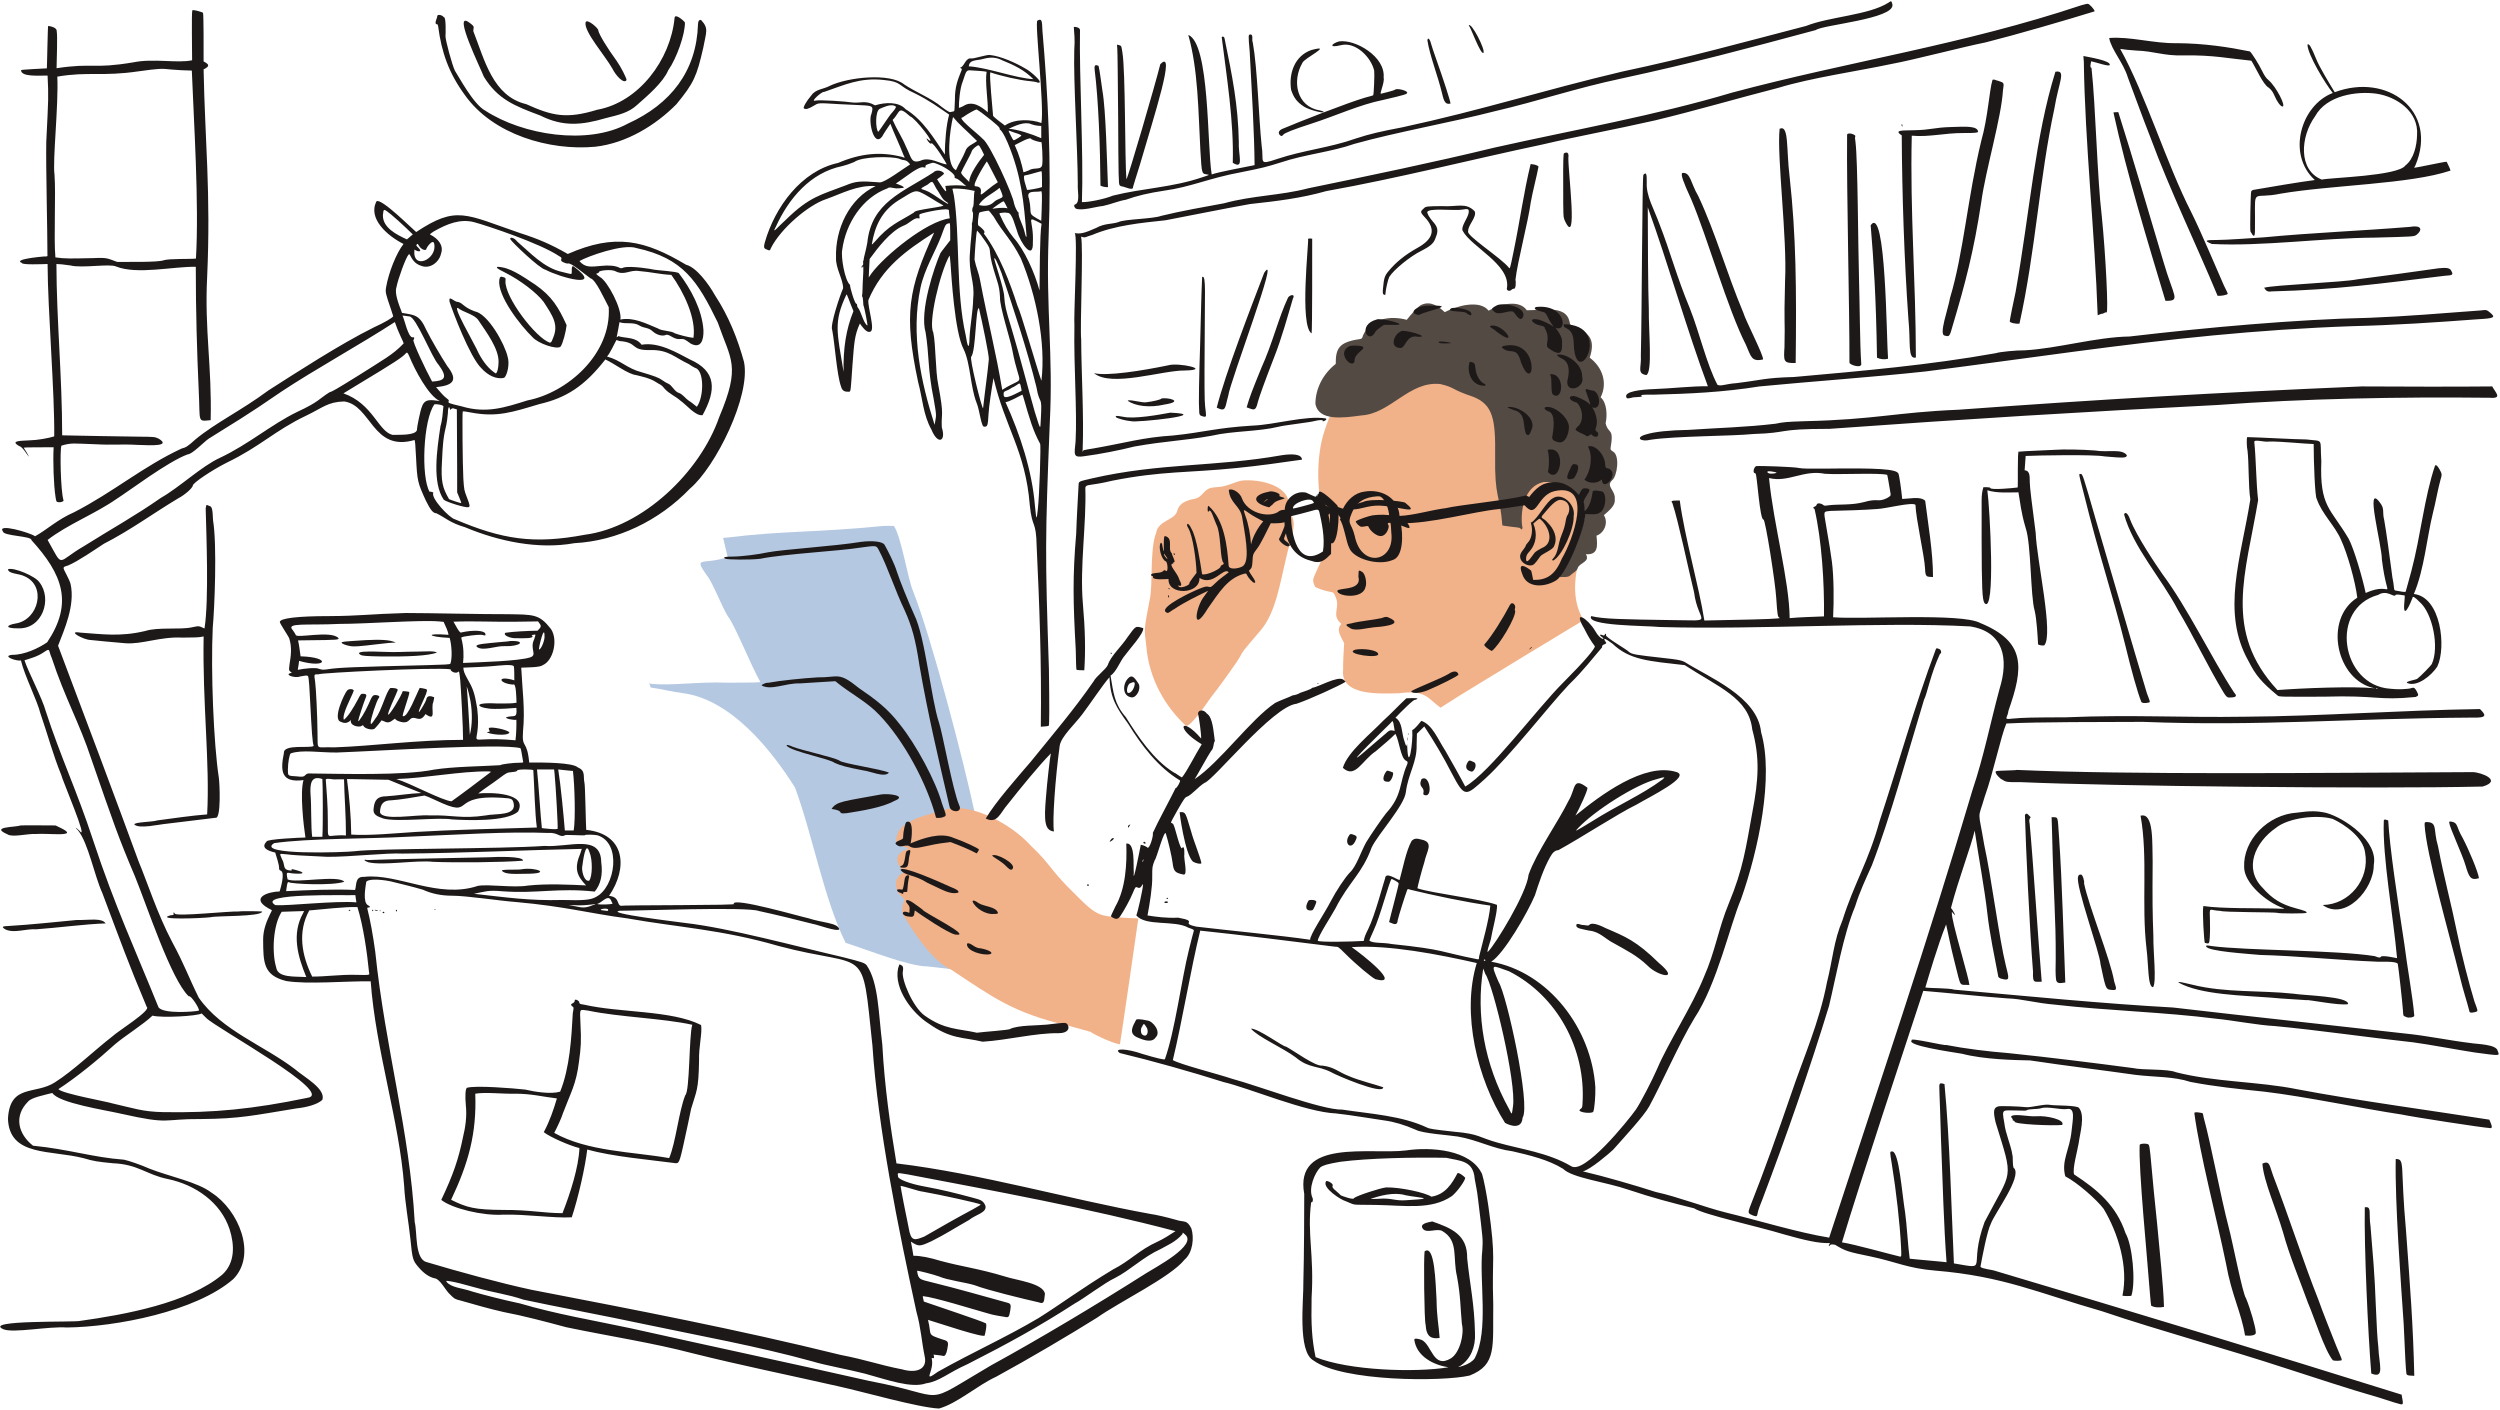 <svg fill="none" height="957" viewBox="0 0 1697 957" width="1697" xmlns="http://www.w3.org/2000/svg"><g clip-rule="evenodd" fill-rule="evenodd"><path d="m598.6 357.1c-45.5 4.5-66.9 3.1-105 7.8-1.5 0-2.7.2-2.7.4.1.8 2.5 10.4 3.1 12.9-17.2 5.6-23.7-1.2-14 12.7 3.6 4.1 10.3 21.6 14.1 27.5 4.8 6 15.5 33.1 22 44.5 0 .4-6.4.5-22 .5-20.6-.8-39 2.3-52.6.7-1.1-.3-1.2-.2-.7.3.7.5.4 2.1 1 2.3 5.6.7 15.4 3.1 21.7 3.8 32.7 4.3 59.9 38.3 76.1 64 11.8 31.5 19.6 75.6 34.4 105.5 15.6 5 42.8 15.9 55.4 16 12.9 1.2 49.3 6.1 61.8 8.6 0-2.5 0-7.4 0-9.9-5.5-18.9-28.5-98-29.6-103.1-7.7-36.1-29.3-118.5-41.8-150.3-3.8-9-7.8-36.3-13-44.3-2.3 0-6.3-.1-8.2.1z" fill="#b4c8e1"/><path d="m993.9 215.3c-42.4 7.6-82.4 36.7-94.9 77.4-6 17.7-5.4 45.9 1 60 2.7 6.4 3.2 9.4 2.4 13.2-.8 3.6-3.8 11.3-7.8 19.6-3.6 8.2-4.1 7.8-2 12.7.9 1 6.9 3 10.6 3.6 1.9.3 2.1.5 3.1 2.8 4.1 8-3.2 12.5 4.2 18.9-3.7 4-.6 7.9 1.9 13.1-.3 5.2-.8 13.2-.7 17.9-2 18.2 25.1 16.3 37.9 16.1 17.8-2.4 18.9 2.8 28.2 9.8 3.4-2 8.8-5.7 13.4-8.5 25.9-15.9 60.9-37.2 83.7-50.9-15.3-26 4.7-56.7 6.4-81.5 1.7-34.2 6.6-65.9-10-88.3-16.2-23.7-47-40.2-77.4-35.9zm-151.5 111c-4.4 1-10.8 4.3-15.9 4.3-5.6.4-6.9 1-9.9 4.3-2.4 2.7-4 3.5-8.1 4.2-5 1.3-8.3 3.3-9.5 8-1.8 6.1-12.7 6.1-14.2 14.5-4.6 11.8-2 36.8-4.5 46-3.8 20.3-3.7 18.7-2.2 30.9 1.8 22.7 13.3 41.7 27 54.2 3.3.4 13.5-14.4 17-19.5 4.1-4.9 18.3-24.7 19.6-27.4 1.9-3.7 2-3.9 14.1-18 10.1-12 12.8-30.7 17.4-49.8 2.3-11.1 8.9-24.1 1.7-30.2-.8-.3-.9-.6-.7-1.6 4.6-16.5-19.8-21.5-31.8-19.9zm-198.8 222.7c-10.5 3.3-29.2 6.7-33.8 15.6-2.8 6.2-1.9 8.9 3.4 10.1 3.8.9 4 1.2 1.6 2.1-7.9 3-7.2 10-.4 15.2-8 2.3-7.5 11.6-3.1 15.9.7.2 2.1 2.2 2.7 3-2 4.7-2.5 8.7.6 12.6 5.6 9.4 18.5 29.1 30.7 34.5 28.8 19 42.2 29.5 80 38.3 7.2 2 13.9 3.8 14.9 4.1 3.3 2.4 15.5 7.9 20 8.5.2-.3 12.6-85.3 12.5-85.4s-3.8-.3-8.2-.4c-17.7-1.6-18.7.1-34.4-15.8-18.1-17.6-15.2-18.7-30.6-33.5-13.7-15-39.5-28.1-55.9-24.8zm-9.4 76c3.6 2.1 4.1 3 .6 1.1-6.7-3.6-5.2-4-.6-1.1z" fill="#f2b289"/><path d="m964.7 207c-1.8.7-7 6.5-9.8 10.1-11.4-3.1-24.6-.8-29.7 10.6-.5 2-.7 2.2-2.3 2.5-13.8 2-16.3 6.1-16.2 16.8-8.5 6.7-13.8 16.7-13.8 27.2 2.2 11.6 18.2 9.6 31.2 7.8 19.9-1.2 32.5-23.6 53.6-21.3 10.6 2.5 6.8 3.5 22.2 8.6 13.6 5.3 15.3 15.4 15 39.9-.4 29.7 3.1 25 4.9 47.4.2.2 3.1.6 6.4 1 5.4.6 5.5.5 6.5 1.8.6 0 1.1-1.5.6-1.9-1.4-10 .9-27.5 14.6-30.3 11.9-.7 26.6 8.7 27.4 22.3 2.7 1.8-10.2 27.5-12.4 32.2-1.6 3.6-4.7 6.2-4 10 2.4-.1 5.8.4 7.2-1.3 1.6-1.6 4.4-2.7 4.9-4.9 1.3-3.6 8.6-4.1 5.5-9.3 8.5.6 7.9-5.7 7.2-12.6 5.5-1.8 8.2-9.2 5-13.9 3.5-3.1 8-6.5 7.4-10.8.7-6.1-6.3-8.6-1.8-12.9 3.4-2.5 5.6-17.1.4-19.6-1.4-1-1.6-1.3-1.4-2.5 2.4-14-1.6-8.9-3.4-16.6 1.2-5.4.9-14-3.4-17.6 4.9-9.7 1.3-20.4-7.4-26.9 4.3-12.9-.9-17.6-11.6-21-.9 0-1.9-1.8-2.2-3.9-2.6-10.9-18.4-7.2-28.9-7.3-5.4-7.8-19.3-3.8-25.9.3-6-7.7-21.8-3.3-29.8 1-4.4-4.1-9.7-7.9-16-4.9z" fill="#544a44"/><g fill="#1e1919"><path d="m1281.9 1.8c-13.3 8.5-40.2 9.5-55.9 15.8-44.7 11.6-79.6 21.4-124.9 31-54.1 12.8-94.6 26-149.1 37.8-15.7 3-22.1 4.5-31.6 7.6-18.1 6.4-35.1 7.8-53.4 13.9-13.4 4.5-8.8 2.1-10.6-9.1-2-19.4-2.8-52.1-6-69.9-.9-1.8.6-5.5-1.6-5.5-1.5 0-1.5.3-.5 11.7 1.3 24.3 3.2 56.4 3.3 77-7.9 1.6-24.2 4.6-29.1 6.3-3.2-19.2-1.2-88.9-15.9-94.7 6.7 23.4 6.8 51.8 8.2 78.2 1 16.6.9 15.9 4.5 16.5 1.9.3 1.9.3-3.1 1.9-20.9 7.1-39.9 7.3-60.8 12.5-5.7 2.4-17 4.6-21 4.4 1.2-32.3-1.9-85.5-1.3-116.9-.1-1.6-3.2-2.3-4.2-2 .2 4.9.9 7.6.3 16.1-.6 20.6 2.3 66.4 2.4 90.4-.3 4.7 1.6 12.1-1.4 13.8-1.4.3-1.4 1.6 0 3 4.4 1.7 13.4-1.3 18.6-1.8 4.9-1 10.8-3.5 15.4-4.2 7.5-2.7 15.5-4.6 26.2-6.2 17.3-2.3 31.2-8.7 51.6-12.4 15.9-3.2 16.9-3.5 27.3-6.7 16.3-5.5 34.7-7.2 49.9-12.6 28.5-8 67.7-15 95.1-22.1 30.5-7.1 54.7-15.6 86.8-22.4 49.3-10.7 82-19.5 131.5-32.8 4.3-3.5 53.2-7.5 52-17.2-.6-2.7-.8-2.8-2.7-1.4zm131.1 1.7c-80.1 26.8-157.5 38-237.4 59.4-51.8 15.5-107.8 25.3-161.2 37.3-40.2 9.8-85.6 19.2-126.3 27.6-19 5-37.7 4.8-57.3 10.2-12.6 2.3-30 5.4-42.5 8.5-5.9 2.2-25.5 2.2-29.2 4.3-4.8 1.5-9.2.7-15 3.9-8.2 3.7-10.9 4.2-14.6 3.5 2.2 1.9-.8 56.9-.2 62.9-.5 28.3 1.9 57.5.8 78.4-.9 9.5-1.9 11.4 6.4 10.1 9.9-1.3 23.8-4 33.5-6.5 22-3.9 32.6-3.8 52.3-7.3 14.6-3.4 31.6-2.7 45.9-6.2 3.1-.9 21-2.9 24.1-3.8 3.1-.8 6-.9 5.6-.2-1 1.2 3.9-.7 1.9-1.6-13.5-2.1-34.8 4.4-49.7 4.9-24.7 1.5-33.2 4.6-53.8 6.7-20.7 1.3-32.2 5-54.1 8.8-6.9 1.1-7.1 1.1-7.3 2.3-.1.6-.2-.2 0-1.6.9-22.8-.9-51.9-1-74.7-.9-8.1 1.6-63.4-.1-69.8 3.3 1.2 3.1 0 7.5-1.1 15.6-6.6 33.3-8.2 49.9-10 18.4-3.5 38.8-7.7 57.3-11 17.5-1.9 34.6-3.9 51.8-8.8 48.7-8.7 98.8-21.5 146.6-31.6 23.3-5.5 47.9-9.9 76.6-16.4 28.5-6.9 55.3-14.8 83.7-22.1 22.2-6.8 53.8-11.3 76.8-16.2 15.2-2.8 47.7-11.4 63.7-14.6 21.1-5.3 55.7-15.4 74.1-21.1.2-1-3.6-5.2-4.6-5.1-.5-.1-2.4.4-4.2.9zm-1282.5 3.8c-.5 1.9-.1 27.3-.1 33.6-9.5 2.2-26.3-1.4-39.8 1.4-27.9 4.7-26.8.2-52.2 4 .1-5.5.7-22.5.1-25 .3-2.7-4.3-3.5-5.8-3.7-.3-.5-.8 29.3-.9 28.8-.1 0-17.5.8-17.5 1.2-.1 4.8 12.4 3.6 18 3.7.7 14.7.6 14.8-.9 45.1-.3 17.5.8 59.2.8 76.9.3.7-.1.8-2.5.8-2.4.2-21.2 1.9-14.8 4.4-.2 1.4 14 .8 17.4.7.1 31.6 4.9 88 4.5 117-3.7 1.2-11.3 2.6-16.8 2.7-5.1.4-13.7 0-7.1 3.8 2.6.7 5.2 5.7 6.6 7.2.4 0-2.8-5.1-3.4-6 .8-.4 16.6-.2 20.3-.3-.5 9.6 0 25.5 1.3 33.8.5 3.3.6 3.3 2.1 3.5 1.6.2 3.7-.6 3.3-1.3-2-6.7-2.5-34.7-1.4-37.1 6.9-2.1 8.6-1.4 21.9-1 15 .8 17.1-.2 30 .5 9.8.4 22.4.9 14.2-4.2-2.7-1.3-2.9-1.3-13.9-1.4-12.5-.1-40.4-.7-51.7-.9 0-39.9-3.8-77.8-3.9-116.3 2.1 0 4.5.3 9.6 1 7.9 2 26.7-1.4 30.9.7 14.3 5.7 38.8-.1 54.1.2 0 30.7.8 57.9 2 84.2 1.1 21.6-1.2 20.8 8.1 19.9.9-36.3-4.2-61.6-2.4-96.9 2.6-57.5-1.5-93-2.4-141.2 4.2-2.1 4.1-3.3 0-5.4 0-6.2.1-31.2-.4-33-.6-.6-7.9-2.7-7.3-1.4zm166.3 3.7c.1 1.2-2.6 5.5 0 5.5.2-.1.5.5.6 1.3 2.3 17.7 7.3 31.9 18 46.5 19.1 27.2 57.9 38.2 88.7 35.3 21.2-2.4 41-14.6 55.1-28.9 11.8-14.4 13.7-18.7 18.2-38.4 1.9-10.5 3.9-13-1.5-18.7-1.2-.4-2.1.8-2.1 2.9-1 31.8-18.5 54.2-47.6 67.4-27.3 14.9-71.3 7.8-96.8-8.8-8.1-4.3-18-23.2-20.6-27.1-1.8-3.6-6.5-20.8-6.4-23.5.1-.9.5-13.2-1.1-12.8-1.4-1.8-4.5-2.1-4.5-.7zm161.1 1.1c-2.7 28.5-24.3 57.3-52.5 62.4-21 6.4-30.4 4.2-48.2-3.8-22.7-5.4-28.3-30.1-35.9-49.5-.1-3.1 1.6-2.7-2.8-5.9-11.8-8.7 7.9 31.4 9.9 36.7 9.4 15.4 20.9 19.9 38.3 26.4 15.4 7.7 27.8 6.7 44.8 1.7 8-2 15.3-3.5 21.1-9 6.9-6.1 17.4-15 21-23.4 5.7-8.1 11.6-24.8 11.3-32.5-.9-1.3-6.7-6.3-7-3.1zm246.3 1.9c-2 .4 4.8 58.3 2.7 69.5-6.7-2.5-17.9-3.1-24.8 1.7-1.9-1.4-7.4-5.5-8-6.6-.4-5.3-2.6-26.9-1.9-29.5 6.6 2.3 19.8 5.4 27.1 6 2.2.2 4.5.6 5.1 1 5.3.8-5.8-8.4-8.1-9.4-6.7-4-17.1-8.7-24.6-9.4-2.3-.1-10.1 2.4-12.2 2.4-3.8-.8-4.7 4.5-7 5.9-.9.3-.9.3-.2.8.7.4.8.6.2 1.8-2.4 6-4.4 10.9-4.3 19.6-.6 9.6.5 7.2-3.1 8.3-.5.2-2.4-.9-5.7-3.4-7.1-6-17.9-10.2-25.5-15.3-9.6-8.1-38.2-5.1-50.7.9-4.2 2.3-9.5 2.1-12.5 6.5-3.5 4.1-5.8 8.3-5 8.8 1.3.8 2.9.4 6.3-1.6 3.9-2.3 2.5-2.2 17.7-1.3 5.2.3 11.9.6 14.7.7 8.3.4 8.6.6 7.1 6-2.2 4.4 1.5 22.9 7.3 15.3.9-1.8 4-6.4 5.6-8.7 2.2 5.9 6.6 15.1 8.8 21 .9 2.1 1.7 2.5-.9 1.5-14.5-3.7-27.9-2.5-43.4 4.1-25 5.4-42.9 30-49.7 53.8-1.2 4.5-.4 4.2 2.3 5.4 1.1.3 1.3.1 1.8-1.4 6.9-13.6 25.6-29.3 37.4-33.2 11-3.9 21.2-9.7 33.7-8.9-17.9 8.4-27.6 29.2-26.9 48.8-.3 7 5 15 4.8 20.6-2.1 4.7-9 25.1-7.4 28.3 1.8 9.3 3.1 30.3 6 38.4.9 3.4 3.1 3.6 5.5 3.5 1.1-.3 1 .4 2.3-18.7 1.1-13.7 1.2-19.4 5-27.6 1.1 1.6 4.4 6.5 6.8 5.6 4.1-.4-1.8-17.2-1-21.6 9.3-22 25.6-33.6 44.6-45.7-17.5 38.2-20.7 55.2-10.9 101.3 3.1 11.5 3.4 22.3 9.1 32.5 4.3 10.5 10.1 8 7-1.6-.5-10.7 1.8-6.4-2.4-28.9-2-9.4-1.6-27.2-3.4-35.6-3.5-6.5 4.4-40.1 11-52.1.2 0 .5 2.3.7 5.1.6 8.5 2.8 46.9 8.9 58.4 4.7 9.6 4.5 25.4 8.8 36.4 2.3 5.4 3.1 17.4 5.5 16.2 1.9 0 2.2-.8 2.6-8.3.3-5.9 2.2-17.8 3.4-24.7 7.7 33.4 21.7 49.4 24.6 86.1 1.7 17 4.3 9.5 4.7 28.4 1.8 38.6 3.4 78.2 2.8 122.2 1.1-.2 5-.2 5.4-.7.4-.4.5-11.7.1-38.7-2.6-77.9-2.6-87 .6-167 2.4-46.6-2.7-77.2-.8-126.1 2-51.3-.5-97.3-4.2-140-.2-7.4-.6-8.3-3.4-6.8zm-306.7 1.1c-1.4 6.2 13.1 22.4 18.2 31.5 2.3 4.7 7.9 10.8 9.6 7.7 0-1.4-4.1-9.3-6.6-12.8-6.7-9.2-12-18-12.6-20.8.7-.9-7.5-8.4-8.6-5.6zm599.5 2.1c1.7 2.2 7.7 19.3 9.9 18.8 1.8-1.8-8.2-21.1-9.9-18.8zm-167.7 8.1c3.4 27.1 8.3 57.3 7.5 85.2 8 5 3.6-5.3 4.1-14.3-.4-24.2-4.4-44.7-9.6-69.7-.1-1.5-1.4-2.2-2-1.2zm602.4.5c1.5 8.1 9.6 16.6 12.7 26.8 5 13.3 10 27.2 15.5 41.2 13.3 36 30.8 71.8 45.4 107 1.9.2 6.8-.5 6.9-1.5 0-.2-1.2-2.7-2.6-5.5-6.3-14.2-15.1-35.5-22.1-49.6-17-33.2-31.1-80.2-48.3-111 3.1.5 5.5.7 10.6 1.1 13.5.5 18.4 3.7 32.6 3.3 20.2-.3 30.4 2.1 45.8 3.6 2.7 4.1 8.1 16.5 11.8 18.3 1.9 1.6 2.8 2.9 3.8 5.2 1.8 4.3 4.2 7.5 5.5 7.6 2.8.1-4.4-13.7-9.4-17.9-1.7-1.4-2.8-3-4.4-6.3-2.2-4.5-7-12.2-8.3-13.2-14.3-2.9-30.9-5.5-49.9-5.6-15 .3-31.8-4.7-45.6-3.5zm-462.8 1.5c1.5 10.1 7.1 24.1 10 36.2 1.3 5.7 2.4 7.6 5.7 6.8 0-1.5-4.6-15.8-10.1-31.3-1.2-3.3-2.5-7.3-3-9-.7-3.1-2.2-5.2-2.6-2.7zm-59.9.8c-5.2 1.4-7.4 4.7 1 2.6 10.2-2.7 20.8 8.3 22.8 17.3.3 1.8-.2 16.2-.7 16.7-.1.1-2.5.8-5.3 1.5-12.2 3.6-44.6 16.3-56.4 21.3-2.7 1.2-3 3.1-1.3 4.5.9.5 1.2.4 1.9-.5 1-1.3 7.2-3.7 19.6-7.7 16.4-5.3 32.4-12.8 48.4-16 15-3.5 16.2-3.9 16.2-4.9 0-1.5-7.1-3.2-8.3-2-.6.6-8.6 2.5-9.4 2.7-1.5.6 2.6-7.7 1.7-11 1.3-14.2-19.3-26.1-30.2-24.5zm657.3 2.2c.1 6.7 12.1 26.5 17.2 32.8-21.7 8.3-31.4 41.6-12.2 59.1-9.5 1.2-31 4.8-40.6 6.5-1.7.2-2.3.6-2.6 1.3-.4 1.2-.9 25.6-.5 27.1 3.9 7.1 2.9.4 3.1-9.2-.1-20.7-1.3-12.5 17.1-16.4 35-6 87.9-6.4 115.6-15.7 0-.8-2-4.7-2.6-6-1.6-.1-20.2 4-22 4.1-.1-.1.3-.8.8-1.7 15.6-37.2-19.2-63-54.8-49.6-3.7-6.1-10.5-17.3-12.5-22.4-3.5-8.6-5-11-6-9.9zm-807.9 2.6c.2 1.4.4 22.7.6 47.3.2 39.9.3 44.8 1 45.5.4.5 1 .8 1.4.8 2.1.1 7.9 3.4 7.7.4.2-.9 2.3-7.5 4.6-14.9 9.8-33.6 24.9-79.8 13.9-68.4-3.6 14.4-21.8 76.8-23 78.1-1.1-13-.6-73.4-2.7-86-.9-4.7-.1-4.7-3.7-5.4zm131.6 1.1c-11.2 4-15.3 15.8-13.6 27 1.8 5.4 4.1 8.4 8.8 11.4 3.4 2.2 14.1 5 13.2 3.4-.1-.2-1.2-.6-2.3-.8-16.2-2.6-19.1-20.1-12.1-32.2.8-3.2 22-13.1 6-8.8zm524.5 8c.7 54.1 7.5 116.8 9.4 172 .5-.2 3-1.3 3.1-1 .2.2 2.5-1.5 2.9-.9 1.4.9-.5-38.4-3.2-65.2-3.2-26.5-4.1-74.2-7-100.9-1.4.2-.3-4-.2-4.4 3.9.8 12 3.8 12.6 2.5.9-2.9-14.1-5.3-17.9-6.1zm-734-1c7.3 3 14.7 6.3 20.9 12.7-12.1-.6-30.6-7.8-43.8-8.7.5-4.9 5.8-3.7 10.1-5.1 5-1.3 8.7-1 12.8 1.1zm62.5 6c2.6 20.4 3.8 52.4 4 79 1.5.8 3.4 1.1 5.1 1-.7-16.5-1.4-52.1-3.8-65.6-.8-5-1.7-13.1-2.6-16.7-1.7-.7-3-1.1-2.7 2.3zm-626.6.2c4 .4 9.6.6 13.8.7 1.3 33.7 5 90.3 2.8 127.6-3.6.5-18.3-.1-22 1.2-4.1 1.4-23.2 1-31.4 1.1-6.6-2.3-6.3-3.1-16.2-2.6-15.4.3-19.3.5-25.8-.5-1.2-13.5.4-42.2-.6-56.1-1.4-9.5 2.8-46.9 1.9-66.6 21.4-3.6 29.9.1 55.2-3.6 13.9-1.9 15.5-2 22.3-1.2zm551.3 1.2 2 .3c-1.2 7.3 1.2 20.5.8 27.5-4.4-3.8-10.5-8.3-16.6-4.2-1.5.8-2.9 1.3-3 1.2-.1-3.9.7-13.5 2.6-17.9 2.8-8.4 2.2-7.8 7.6-7.4 2.5.1 5.5.4 6.6.5zm727.5.3c-13.8 44.3-17.3 94.7-27 149.4-1.3 5.6-4 19.2-4 20 .1 1.1 4.7 1.9 6.6 1.6 11-49.6 13.5-98.5 23.7-146 3-18.1 8.3-26.4.7-25zm-795.2 5.6c12.6 1.2 9 3.8 21.1 9.1 10.2 5.1 15.4 9.1 23.2 14.4-1.9 6.3-3 18.4-2.9 27.1-7.8-11.5-14.7-23.4-26.7-30.8-4.5-5.1-13.7-4.8-20.7-2.6-6.8-3.8-9.7-1.2-15.9-2-3.4-.6-21.6-1.9-24.7-1.2-3.8 1.2 4.5-6.4 6-5.9 14-4.8 24.3-9.9 40.6-8.1zm752.5-.1c-2.2 7.3-3.1 25.6-7.6 41.3-9.2 37.8-12.1 76.6-21.2 106.6-1.2 7.3-7.9 25.4-3.6 25.7 3.2.9 3.3.7 5.5-7.2 8.2-27.5 14.2-49.8 19.3-83.6 2.8-21 13.7-57.5 14.7-75.7.8-5.2.9-5.1-3.1-6.4-2.1-.4-2.6-1.3-4-.7zm260.7 9.4c13.3 2 28.7 11.9 27.5 28.1-.2 7.2-2.2 16.2-7.9 20.6-5 7.2-50.6 8.2-56.8 9.6-16.2-6.5-14.5-29.2-4.5-43 7.7-14.2 28.3-17.2 41.7-15.3zm-1005.7 8.3c1.1.6.8 1.4-2.1 4.7-1.5 1.4-8 11.7-9.3 12.9-1.8-1.9-2.2-14.3 1.2-15.7 1.8-.7 6.8-3.4 10.2-1.9zm10.3 7.1c3.4 1 18.4 20.4 12.4 15.9-1.7-1.7-1.7-.9 0 1.3 1.1 1.3 1.5 1.5 2 1.1 1.4-.9 10.8 14.2 10.4 14.3-4.3-.3-11.6-5.5-17.8-2.5-6.5 2.1-6-2.1-9.8-9.5-2.7-6.6-6.3-11.7-9.1-18.2 5.4-5.3 3.3-10.1 11.9-2.4zm48.5-2.5c10.3 7.9 13 10.4 12.2 11.2 1 .6 2.8 2.8 5.6 9.4 9.3 22.2 10.9 40.3 12.7 63-.2 1.3-.3 1.1-1-1.4-1.4-6.6-4.8-11.2-4.4-14.5-.7 0-2.5-3.6-3.1-6.2-.6-5.5-16.5-40.7-21.3-43.8-3-3.2-14.9-12.2-14.4-14.2.3 0 1.2-.5 2-1.1 2-1.5 7.6-4.6 8.2-4.6.3 0 1.8 1 3.5 2.2zm768.3-.1c9.1 41.6 23.1 87.1 35.3 127.8 10.7.1 5.6-2.4-1.5-27-9.9-33.1-20.2-68.7-30.5-101.1-.6.1-3.2 0-3.3.3zm-781.1 10c2.9 2.6 6.8 6.5 9.7 9.3-2.6 2.2-6.9 3.2-8 7.1-1.7 4.4-4.4 8.2-6.3 12.7-7.5-3.8-4-27.8-2-36.1 2 2.4 3.9 4.5 6.6 7zm46.5-2.1c2.5.9 4.6 1.1 6.8 1.2v8.3c-6.6-2.9-16.6-6.1-22.1-6.4 4.1-1.9 11-5.2 15.3-3.1zm590.8.3c-.1.2 0 .7.2 1.1.6 1.4.4-2.7-.2-1.1zm34.4 1.6c-12.8.3-13.9 2-26.2 2.2-6.2.3-14.3-.5-8.1 3.5.2 39.6 1.7 84.7 4.5 124.4 1.7 16.4-.7 27.8 5.1 26.4-.1-53.9-4-97.3-2.8-150.6 11.9 1.1 22.4-1.9 35.4-1.8 7.5 0 9.3-.2 9.6-.8-.2-4.1-8.2-3.6-17.5-3.3zm-117.2 1.2c-2 18.1 5.2 74.4 3.7 103.1-.9 34.4.1 22.6-.4 45-.6 9.9-.8 11.1 7.6 10.9.6-50.2.3-86.3-4.1-126.3-2.4-19.4-.3-35.6-6.8-32.7zm-517.2 3.3c1.2.4 2.4 1 2.5 1.2.3.4-4.4 3.3-5.2 3.3-.3 0-1.1-1.3-1.9-3-2.6-5.2-2.3-3.5 4.6-1.5zm563 .7c-.4 39.3 1.7 118 1.6 154.8.3 1.6 8.7 4.2 8 .5-.9-12.4-1-39.9-1.5-57.3-.7-24.1-.8-80.1-2.4-93-.3-1.6-.4-3.2-.2-3.7 1.1-1.1-4.9-3.3-5.5-1.3zm-553.8 3c1.2.9 6.2 2.3 6.8 2 .5-.3 1.1 12 .7 14.9-.3 4.7-5.3 1.9-9 4.3-2 .8-3.7 1.4-3.8 1.3-1-5.1-2.9-11.9-5.9-18.4 2.5-1.2 10.9-6.1 11.2-4.1zm-33.6 7.4 1.6 3.3c-3.3 4-10.3 13.7-10.1 18.4-1.2-1.3-6.2-5.6-5.4-6.6.3-1.2 6.9-12.9 7.1-14.2.3-1.3 3.5-4.1 4.7-4.1.2-.1 1.2 1.4 2.1 3.2zm395.2 2.3c-.4.5-.6 5.7-.5 21.9 0 21.1 0 21.2 1.1 23.8 9.1 19.6 2.2-32.6 2.4-42.8.4-2.7-.4-4.4-3-2.9zm-451.1 3.7c3.2 1.6 4.3-.2 7.3 3.8-5 3.1-17.3 12.4-20.6 12.2-13.3-1.1-16.3-.8-23.1 2-16.8 6.5-24.5 7.5-40.7 23.4-5 4.4-10.1 10.8-6.7 4.6 8.6-18.9 23.3-36.7 45.2-41.1 1.8-.4 5.4-1.6 7.9-2.7 5.2-3.9 25.8-4 30.7-2.2zm63.2 8.9 3.6 7c-2.4 1.6-4.8 3.3-7.3 5.4-9.2 7.7.6-2.3-8-2.7-2.8-.4 8.1-17.6 7.9-16.8.1 0 1.8 3.2 3.8 7.1zm-36.8-5.1c5.5 2.2 11.5 6.7 11.1 8.3-.2.7.1 1 1.2 1.3 1.5.4 5.1 3.7 6.7 5.2-4-1-9.7-.6-14.2-.2l.3 1.9c1.8 6.3-6-6.7-5.9-6.4.2-.1 4.9-3.4 4.7-4-1-1.7-5.1-3-7.3-.6-20.7 13.5-42 20-44.8 47.8-1.3 7-2.2 8.7-2.6 12.1-.7.4.4 2.6-.6 3.1-.9.9-1 1.6-.3 1.6 1-2.5 1 .3.6 6.8-.4 6-.2 10.1-.7 12.7.9 0 .8 5.8 1 6.1.5.6 3 13.4 2.7 13.7-2.9-1.9-4.1-9.4-6.6-12.4-.5-.2-.2-2.6-.9-2.4-1.1.1-4.5-11.5-4.3-12.8-3.6-3.1-6.3-19.1-5.3-23.9 2.4-18 13.8-35.4 30.6-41.6 1.2-.8 1.6-.8 4.1-.3 2.4.6 5.1.1 6.8-.1 1.6-.6-4.1-2.7-4.9-2.8-.3 0 .7-.9 2.4-1.9 4-2.6 13.1-10.2 16.2-9.2 1.3.3 1.5.2 1.3-.6-.1-.7.4-1.1 2.2-1.7 3.2-1.1 3-1.1 6.5.3zm402 .1c-4.6 18.9-7.3 38.9-11.5 59.1-2.3 11.4-2.5 12-3.2 10.9-5-6.5-29.7-22.2-27.6-24.8-.3-4 6.1-9.6 4.4-13.5-6.1-6.3-11.8-2.8-22.3-3.5-9.8.1-10.6.2-11.9 1.2-2.3 2.3-3.4 2.4.1 6.1 8.7 9 5.2 15.6-5 21.2-8.2 4.6-14.4 9.6-19.5 15.8-2.5 3-3 4.7-3.6 11.3-.3 3.1-.2 4 .3 4.3 1.1.7 1.4.5 1.4-.9 0-2 1.7-9.4 2.5-10.9 3.2-5.1 14.5-14.2 21.9-17.8 6.7-3.5 8.5-5.2 9.8-9.4 3.6-8.4-3.7-9.6-5.9-16.6 0-3.4 18.2-1 23.6-1.9 4.3-.8 4.9-.5 4.5 2.3-.6 3.5-5.5 9.4-4 12.1 5.8 10.9 32 22.6 30.1 38.3-.9 2.5 1.9 2.9 2.9 1.8.3-.4 1-.8 1.6-.8 1.7.4 1.5-5.4 1.2-6.2 1.4-12.3 8.6-39.2 10.4-52.6 1-6 4.4-19.2 5.2-23.9.4-1.2-6-2.5-5.4-1.6zm-331.6 9.9v5.4c-2.1.8-9.4 2.1-10.2 1.9.1-.7-3.8-10.2-1.1-9.9.9.1 9.9-2.7 10.7-2.8.5-.1.6 1.3.6 5.4zm434.6-4.2c-1.1 1.1.5 5.7 6.1 17.9 11.1 26.2 24.6 74.2 37.1 98.7 3.5 7.9 3.7 11.8 11.6 10 .9-2-12-26.8-13.4-31.9-11.4-27.1-18.6-53.7-30.6-79.2-5.1-8.5-5.1-16.3-10.8-15.5zm-26.4 1.3c-.8 3.1-1 94.6-1.7 122.6.5 8.3-2.8 12.2 3.7 13.3 4.4-2 1.5-29.5 1.7-45.1-.5-11-.7-51.8-.7-68.8 13.6 37.6 27.2 85.1 40.8 121.5-10.3-.2-25 1.5-36.5 1.9-8.5.3-20.8 1.5-18.8 5.7.4.8.7.8 3.5.2 1.6-.7 7.1-.2 7-1.1-1.4-.9.1-1.1 8-1 24.1-.6 46.8-1.6 71.9-5.6 34.1-3.3 78.1-6.4 113-10.2 35.9-4.6 65.7-8.8 101.3-13.5 63.3-8.4 122.6-14.9 188-17.2 29.4-.7 57.2-2.6 85.3-4.7 11.1-.6 12.2-1.2 8.4-4.4-2.4-2-2.6-2.1-6.3-1.6-26.7 2-52.1 4.1-75.4 5-50.8 1.1-111 6.6-163.1 12.7-23.1.4-49 8.2-71.4 9.4-5.5-.1-17.3 1.1-19.3 1.9-45.3 8.1-90 12-137.2 16.2-20.4.6-21.2 2-39.3 4.2-6.5.4-10.5 2.3-12.6 1.1-7.4-14.1-12.1-35.1-18.7-51.8-9.2-22.1-13.2-38.3-20.7-57.4-3.5-9.8-9.1-18.9-8.6-28.1.1-6.1-.4-7.3-2.3-5.2zm-478.6 11.3c4.1 7.2 4.2 5.8 6.7 7.9 0 .8-.5.5-5.5-2.8-7.8-5.3-7.8-5.1-12.6-6.8-.6-1 4-2.5 4.9-3.6 3.5-3.1 2.7.1 6.5 5.3zm43.6 2.8c.7 1.9-3.6 2-5.8 4.3-3.1 3.1-7.3 2.8-10.2 2.1 2.1-4.6 10.1-8.2 14-11.7.7 1.5 1.8 4.1 2 5.3zm-22.9-4 4 .8c-.8 2.1-.3 8.9-1.1 10.9-.6.4-.8 3.2-.2 3.5.5.3 0 6.8-.6 7.6.3 4.7-1 12.8-1.3 19.7-1.2 14.3 3.4 19.6 2.2 31.2-.2 9.2-2.1 18.2-2.5 26.8-.2 9.5-1.5 5.4-2.6-1.8-6.8-29.7-3.8-67.7-8-94.7-.5-2.5-1-4.5-1-4.6-.1-.5 7.8-.1 11.1.6zm-33.6 1.4c4.6 1.8 11.6 6.8 15.9 9 3.9 1.1-19.9 3-19.4 5-10.6 6.6-16.7 8.2-26.9 20.1-1.2 1.4-2 2-1.8 1.4 2-12 6.6-22.6 18.4-29.9 7.2-4.2 10.1-7 13.8-5.6zm83.1 11.5-.3 8.2c-10.4-5.7-5.8-3.5-8.3-14.9-2.5-6.5 4.7-4.2 8.2-5.2.6-.3.7 2.8.4 11.9zm-451.5-5.1c-6.2 11.7 7.5 23.6 18.3 29-5 6.4-10.1 19.5-11.8 29.2-.6 3.6-.5 4.1 3.3 15.2.8 2.3 1.5 4.4 1.5 4.6 0 .9-6.2 4.5-13.1 7.6-23.3 11.6-51.7 30.1-71.6 42.8-18.6 13.8-35.8 21.9-49.6 33.3-4.8 4.4-6.4 5.5-9.4 6.2-25.7 11.9-46.3 29.5-72.7 43.1-11.7 5.1-18.8 12.1-26.7 16.4-3.5-2.5-26.3-9.1-21.8-3.2.4 3.1 19.6 3 19.3 5.8 21.2 23.3 28.6 42.7 10.7 69.4-5.5 3.8-15.3 8.6-23.8 8.5-7.3.8 3 4.5 6 3.8 2.4 10.3 11 27 13.2 35.9 5.1 14.8 8.6 28.2 14.2 41.9.3 2.4 19 46.1 12.4 37.9-2.1-2.1-4.1-3.3-1.1-.4 7 8.5 11.1 30.7 16.6 42.7 13.5 35.8 17.1 46.3 30.1 77.2 3.4 2.2-20.5 17.1-23.2 19.9-13.1 10.2-26.3 23.1-39 31.2-13.3 8.8-30.7.8-32 24.8.9 25.9 29.2 21 51.4 26.8 6.8 2 9.4 2.4 19.7 3.4 17.4.7 22.9 7.8 37.3 10.7 18.9 3.9 36 15.9 42 34 3.5 10.9 3.8 22.9-4.9 30.9-22.9 19.3-66.3 27.2-96.4 31.4-2.4 1.1-66.9-.8-52.2 5.7 6.8 2.8 30.6-2.1 43.1-1.2 33.3-.4 87.8-10.9 113-32.9 16.3-16.7 3.4-47-14.8-58.6-9.5-7.3-28.7-11-42.1-16.3-5.1-2.3-13.9-5.4-17.3-6.1-21.5-1.6-37.4-7.1-61.8-9.5-10.3-8.1-13-20.3-3.4-29.9 2.2-2.8 11.2-4.5 16.5-5.9 4.4 6.9 36 11.6 46.7 14.1 34.3 7.7 27.2 3.4 54.6 3.6 26.1-.2 35.5-2.5 64.3-7.2 6.6-.7 14.1-2.5 17.7-5.8 2.6-7.6-12.8-15.7-18.4-20.7-21.5-16.5-49.9-26.3-65.5-48.7-7.1-14.3-9.4-21.8-18.1-37.9-9.9-18.7-17-40.9-22.7-54.5-12.5-34.3-39.9-107.5-54.7-146.5 4.2-10.9 11.7-27.4 8.5-41.9-.3-1.2-1.6-4.2-2.9-6.6-2.6-5-2.7-4.8 1.3-6 6.8-2.9 17.9-10.6 24.2-14.7 18-9.2 33.4-20.6 50.4-30.8 4.6-2.4 9.8-7 10-8.8s12.8-10.3 23.1-15.5c22.8-11 32.5-21.7 53.7-31.8 11.5-5.5 14.7-9.4 25.9-9.7 18.5 2.6 19.2 34.4 47.7 26.2.4-.1.7 3.2 1.1 11.8.8 16.2 1.1 17.1 6.6 29.2 3.2 6.5 5 8.7 7.2 8.7 6.3 3.1 9 6.4 19.5 9.5 22.4 9.4 49.4 15.3 74.2 10.8 28.8-1.5 57.4-15.1 78.4-37 17.5-14.8 41.5-63.2 36.7-86.1-4.2-15.3-10.2-30.7-19.7-45.2-4.1-7.4-12.6-19-19.6-20.7-28.1-16.7-48-21.5-80.3-7.3-11.7-6.7-20.2-10.3-32.7-14.3-36.8-12.6-42.8-18.8-70.2-.6-3.6-3-23.4-22.9-26.9-20.9zm427.1 2.4 1.2 2.4c-2.9-.7-7.7-.1-10.2.3-.2-.2 6.9-5.1 7.4-5.1.3 0 1 1.1 1.6 2.4zm-407.4 15.4 4.9 4.7c-1 .9-3 2.6-4 3.4-7.2-3.3-16.5-8-16.3-16.5.5-4.6.3-4.6 5.7-.3 2.6 2.2 7 6.1 9.7 8.7zm368.8-11.5c0 1.1.4 3.9.6 5.3-15.8 2-43.9 25.1-53 37.2-1.1 1.6-2 2.9-2 2.9-.1-.6.5-10.2.6-12.5 5.6-7.7 13.9-18.5 22.5-22.4 4.4-1.5 7.3-5.6 10.4-5.3 2.3 1.2-.4-2.8 1.7-2.9 1.5-.8 19.6-4.8 19.2-2.3zm30.4 4.2c6.5 11.2 11.8 15.2 18.4 28.2 10.4 24.7 17.1 57.4 14 83.2-3.5-10-14-46.8-16.3-51.1-4.8-15-12.3-35-22.8-48.9 1.6-1.3-1.1-3.4-3.4-5.3-1.3.4-.1-8.6.4-8.9.3-.3 4.5-1.2 6.1-1.3.3-.2 1.9 1.7 3.6 4.1zm9.6-2.6c3-.1 5.1 9.5 6.2 12.1 2.4 8.7 11.2 20.6 10.8 8 .8-15.7-5.9-18.9 5.9-12.7-1.3 7.1-1.2 35.9-1.4 45.3-3.3-12.4-10.3-27.7-17.7-36-3.8-4.6-6.4-9.2-8.6-14.2-1.2-2.4-1.2-2.3.3-2.5 2.2-.3 2.7-.3 4.5 0zm-362.3 6.3c8.5 2.3 44.6 14.2 57.8 23.1 3.5 1.7-.6 2.4 2.5 4 .9.5 2.4 1 3.4 1 1.8-1.1 11.8 7.6 15.3 10 3.6.9 9.3 13.8 12.4 19.6 1.9 32.1-28.3 58.1-55.2 63.3-15 4.7-27.9 9.1-44.7 4-8.3-1.9-9.3-2.3-8.8-3.3.4-.7.1-1.1-1.4-2.2-1.9-1.3-5.3-5.4-7.1-7.5 10.4-1.1 15.9-3.8 7.6-14.3-4.2-6.4-10.9-17.9-14.3-24.7-4.5-10.1-7.8-10-16.4-11.4-2.3-6-5.2-13.3-3.8-17.4 1-5.6 6.5-20.5 8.2-22.1 1.3-2 1.3 5.2 8.5 7.5 6.3 2.5 12.4-2.7 13.6-8.3 2-5.8-2.5-10.3-6.9-12.6-1-.4-.9-.5 1.9-2.4 9.3-5.3 18.1-8.7 27.4-6.3zm323.2 6.4v5.9c-1.5 2-6.1 7.7-6.7 8.8-4 9.1-14.3 39.3-10 53.8 2.5 15.3 1.3 24.8 5.5 45.3 2.2 12.7 1.7 10.2.6 17.4-9.4-29.5-16.2-61.4-9.6-93 2.6-12.6 10.4-25.1 14.2-35.4 3-8.2 2.8-8 5.7-8.5.1-.1.3 2.5.3 5.7zm624.8-4.3c2.1 25.7 3.6 47.3 4.3 89.9 2.3 1.1 5.1 1.4 7.5.7-1.1-11.8-1.3-105.5-11.8-90.6zm366 1.1c-33 2.7-65.5 3.9-99.2 7.1-6.2.4-25.2 1.8-32 1.8-6.7 0-9.4.2-3.2 2.7 33.5 1.8 75.3-4.1 110.3-4.3 26.9-.7 26.6-.7 28.5-1.8 4.6-3.6 3.4-6.9-4.4-5.5zm-966.9 9.9c2.8 4.1 2.9 4.4 3.2 8.2.4 3.9 1.2 7.4 4.6 18.1 1.4 4.4 1.8 6.5 2.1 11.7-.3 6.3 7 28.4 8.3 35.5 5.2 27.7 9.8 16.7-6.8 27.2-4.3-25.7-9.9-47.4-14.9-73.7-1.2-6.7-2.8-9-3.9-14.7.1-3.7 1-17.3 1.7-19.7 2 2.1 3.3 3.9 5.7 7.4zm-322.6-1.8c0 .1 0 .3.2.4.5 1.4 19.8 20 23.8 20.6 9.7 5.2 40 13.5 19.3-2.1-2.6-1.7-.7 4.8-2 5-.3 0-3-.6-6-1.4-12.4-2.6-21.9-13.3-30.7-20.8-1.4-2.1-4.6-3.3-4.6-1.7zm541.6.1c.7 1.4-6 59.1 2.4 64.1.5-2.9.4-52.7.4-64.3-.7-.1-2.5-.3-2.8.2zm-593.2 3.2c2.4 10.5-15 18.6-13.4 4 2.2 1.6 6 2 2.5-1.4-1.3-1.2-1.4-1.5-.9-2.1s.7-.5 1.4.8c1.5 2.7 5.2 4.1 5.2 1.9.4-1.1 4.5-6.7 5.2-3.2zm137.4 3c31.6 6.9 41.4 22.3 55.1 50.5 8.9 25.7 15.8 29.1 1 64.2-12.9 37.3-51.9 74.8-91.3 79.9-34.6 6.5-56 3.2-88.1-10.5-3.8-.9-16.5-14.4-14.7-18 .4-.3-2.1-1-2.5-.7-5.9-9.9-4.4-48.9 3.3-59.4.7-.2 7.2.3 6 2.1-.3 3.2-.7 9-1.9 12.7-2.5 16.5-5.7 38.5 2.2 50 1.8 1.6 14.8 5.6 16.7 5.1 1.3-.3 1.1-1.4-1-6.8-1.8-4.6-1.9-5-2.4-12.7-.5-9-.8-45.1-.4-45.5.2-.2 2.6.1 5.5.7 17.7 3.4 28.1-.2 46.5-5.7 18.2-4.2 30.7-12.2 44.8-30.3 6 2.7 15.3 10 20.9 10.6 4.6 1.2 8.7 1.9 12.9 4.4 3.5 2.4 3.9 1.6 6.4 4.8 3 3.5 7.6 5.2 10.8 8.2 4 2.7 10.2 10.6 15 9.8 9.4-17.1 9.5-29.8-8.6-37.8-8.2-4.2-20.9-12.1-32.8-10-3.7-5.1-9.8-4.3-15.1-5.6-.2-.5-.4-.4-1.1.1-.8.6-.8.6-.6-.2.3-1.1 1.4-7.4 1.8-9.6 4 1.5 9.5-.3 13.4 2.2 3.4 2.1 6.2 1.2 9.1 4 2.9 2.6 6.9 3.6 9.3 2.3 2.9-.1 5.2 3.6 9.8 2.9 2.4 0 2.6.1 6.7 3.1 6.7 3.6 8.9-1.8 8.7-9-.9-13.9-8.5-28-16.7-38.7-.8-1.3-14.4-1.9-17.6-2.6.2-.1-15.1-2.7-19.9-1.3-1.4.6-1.9.6-2.9.1-2.7-1.4-7.3-1.8-12.5-1.2-6.4.5-10.6 1.5-14.6-3.3 5.1-3 29.6-12 38.8-8.8zm247.7 16.9c8.6 25.8 17.1 50.9 23.7 77.4 2.3 13.5 4 4.2 3 21.7-.4 7.7 0 8.1-4.1-4.8-5.4-19-9.7-36.3-15.7-56.4-4.2-13.7-4.5-15.3-5-21.3 0-6.1-7.5-26.5-6.7-26.4 0-1.6 2 2.4 4.8 9.8zm-342-4.2c-1.3.5-.4 1.2 5.2 4 10 5 21.3 13.6 26 19.8 6.2 9.6 10.5 15.5 6.2 25-.8 2.2-1.2 2.7-2 2.7-9.4-3.1-30.8-30.9-30.1-42 .2-1.6.1-1.9-.9-2.3-2.4-.9-2.9-.6-3.3 1.7-1.4 10.7 14.3 30.9 22.6 38.9 3.8 4.3 16.4 8.6 19 6.4 1.6-2.1 3.7-10.5 4.1-14.6-5.4-11.9-9.9-19.6-21.3-27.5-9.4-6.2-17.3-11.8-25.5-12.1zm1317.5 1c-11.6 1.7-43.1 6-55.2 7.5-9.2 2-56.6 3.8-63.2 5.7.9 1.6 2 3.1 5 2.5 43.8-1.1 74.5-5.4 117.5-10.6 5.5-.3 6-.7 4.6-3.2-.9-2.1-3-2.5-8.7-1.9zm-797.2 3.1c-9 23.5-26.2 67.9-32.2 91.5 6.6 3.3 5.5-.2 7.8-8 1-9.2 36-100.7 24.4-83.5zm-440.2-1c6.3 3 9.4-1.3 16.1-.2 7.8.6 13.7 2.2 21.7 2.6 8.3 11.4 17 29.4 15 42.7-3-.2-9.4-1.9-12.5-3-2.8-2-8.6-1.4-11.7-3.4-7.8-3.2-16.5-7.8-25.4-6 1.3-7.2-8.8-26.2-13.9-28.9-2.6-1.9-2.9-2.3-2-2.4.6-.1 1.3-.6 1.5-1-.8-.8 8.2-2.2 11.2-.4zm398.1 3.8c-.6 9.9-1.3 47.8-1.8 60.3-.3 9.5-.4 20.9-.4 25.1.5 9.1-.6 8.3 3.7 9.5 1.4-.2 1.4.2.5-7.3-.4-3.3-.5-15.4-.3-40 0-36 1.2-49.3-1.7-47.6zm-240.2 14.3c.8 2.4 2.5 6.3 3.5 8.9-5 12.3-7 25.1-6.7 41.2-4.4-26.8-7-33.7 2-52.6.2 0 .7 1.2 1.2 2.5zm298.5-.3c-6.4 13.5-10.5 31-18.1 47.7-6.2 15.3-7.8 19.2-10 26.8 4.2 1.3 6.1 3.6 7.6-3.6 1.3-4.5 4.3-12.9 10.8-29.7 5.5-13.7 10-30.5 13-40.5 1.9-3.2-1.8-2.9-3.3-.7zm-569.2 2.7c2 6.3 13.7 37.5 21.6 45.2 4.4 4.9 10.4 7.9 15.6 6.5 2.2-2.1 3.7-9.8 2.3-14.1-1.9-8.7-13.4-29.5-22.5-31-7.9-3-7.5-5.4-11.3-6.4-2.4.3-6.4-5.1-5.7-.2zm7.1 5.3c3.2 2 10.5 3.9 12.6 7.5 5.3 7.9 13.9 19.3 13.6 28.3 0 3.8-.9 7.4-1.9 7.7-4.4-2.8-8.3-7.4-11.7-13.9-1.7-4.6-20.7-36.6-12.6-29.6zm352.3-.8c2.1 8.9 7 32.3 6.7 34.8-.8 8.9-2.6 21.1-3.9 33.1-.8.6-9.6-34.7-8-35 3.2-4.1 2.9-33.8 5.2-32.9zm-386.6 5.6c4.6.2 15.2 28 19.8 32.8 6.6 9 4 10.9-4.4 11.4-4.2-7.6-13.8-27.9-12.6-28.3.8-1.4.6-2-.7-1.7-3-.1-5.3-11.7-6.8-14.8 1.5.2 3.1.3 4.7.6zm-5.9 13.7c1.1 2.3 2 4.3 2 4.6-7.3 7.7-13.8 11-30.9 21.9-14.8 9.2-17.8 10.9-19.5 11.3-7.2 4.5-7 6.4-21.9 13.3-18 8.8-32.8 21.9-52.5 31.2-12.6 5.8-27.1 19.8-40.1 27.2-16.8 11.8-34 21.3-52.1 32.7-19.1 11-13.5 15.6-24.7-4.2 13.5-10.5 32.1-17.6 46.6-27.7 8.6-5.4 34.7-25.3 48.5-30.4 2.9.1 11-8.4 14.2-10.6 17.4-11 24.5-14.8 49.6-32.1 22.3-14.8 53.9-32.2 76.8-47.1 1.1 3.2 2.3 6.3 4 9.9zm148.5 3c13.1.9 6.7 6.6 21.4 6.1 12.1-.1 15.9 5 25.6 9.5 1.2.9 3.2 2.1 4.3 2.6 6.3 1.5 6.1 19.8 1.2 26.4-1.5-1.2-4.2-3.4-5.6-4.2-2-1.3-4.1-4.4-6.6-5.2-2.8-.7-4.8-5.4-7.3-6.3-1-.4-2.7-1.4-3.9-2.3-2.3-1.7-5.5-2.9-14-5.4-10.1-2.6-14-8.1-23.6-10.7 1.9-1.8 5.2-9.1 6.4-11.2 0 0 1 .3 2.1.7zm-142.7 10.3c3.7 9.2 13.1 27 20.7 30.4-5.8-.7-10.3-1.9-12.2 4.1-.9 1.9-3.3 13.3-3.3 15.7-1.4 3.8-12.5 3-16.6 3.2-9.8-2.5-13.2-21.1-33.3-28.2l11-6.7c23.1-13.9 29.2-17.9 31.2-20.3 1-1.1 1.3-.9 2.5 1.8zm515 6.2c-17.9 3.7-41.3 7.4-50.2 5.3 11.7 9.8 46.5-2 61.5-1.8 19.1-.4-4.2-5.7-11.3-3.5zm-99.8 14.7c.3 1.3.5 2.5.4 2.6-1.3.4-12.3 7.2-12.1 2.8-.5-3.3 1.6-2 5.5-4.9 4.7-1.9 5.4-5.1 6.2-.5zm910-.4c-98.2 4.2-176.5 8.7-273.4 15.8-43.2 1.8-56.3 6.7-104.6 7.8-12.1.4-14.5.6-19.7 1.7-19.8 2.4-38.8 2.8-59.2 4.2-12.9.2-23.1 1.3-28.5 3-8.1 2.1-4 5.4 2.8 3.7 17.4-2.6 54.8-2.4 69.8-3.9 25.2-.8 14.7-3.5 51.6-3.5 94.4-6.8 171.1-11.5 263.5-16.2 58.1-4.3 122.2-5.6 184.6-4.9 9 .7 4.1-3.4 1.8-7.7-26.9.3-63.2.1-88.7 0zm-908 8.5c3.7 12.9 6.1 21.4 11 30.4.7.4-.5 35.3-1.5 44.2-.9 8.2-1 8-2-2.1-1.9-23.7-10-48.3-20-70.4 1.5.4 10.2-4.4 11.4-5 .2 0 .7 1.3 1.1 2.9zm93.2-.2c0 .6-6 2-9.8 2.4-2.6.8-12.6-2.4-12.9-.9 5.2 3.5 14.5 4.9 24.9 2.5 14.6-2.3 1.2-5.2-2.2-4zm-482.8 6.9c0 2.1.8-1.3 3-.1l1.7.5c.1 12.8.2 27.8.2 41.3v15c.5 1.3 2.9 6.8 2.8 7.3-.2.2-7.1-2.1-8.3-2.7-4.5-7.8-5.6-12-4.8-25.7 1-24 2.7-18.4 4-32.5 0-3.6.7-5.6 1.4-3.1zm489 2.6c-7.5 1.4-24.6 4.5-32 2.8-4.5-.8-5.5-.8-4.9.2.5.9 6.6 2.5 10.3 2.8 3.5 1.1 56-4.5 26.6-5.8zm731 16.6c-.5.5-.4 6.8.2 9.2 1 8.2.5 24.3 1.9 33.1-6.2 39.4-20.1 76.5-1.2 109.8 4.8 9.5 8.7 14.2 19.7 23.3 1.1.9 1.7.9 31.3.8 36.9-1.1 36.3 2.8 62.4.2 2.1-.9 2.1-1.2.9-3.6-1.3-2.5-2-3-3.5-2.5-2.2.9-10.5 1.1-14.7.5-33.3-2.3-41.6-54.5-8.1-63.7 5.9-3.7 10.4 1.8 11.7.3-.2-1.2 5.9.1 6.3.1.1 0 0 1.9-.2 4.2-1.4 14.1 4.3.7 5.5-2.6 0-1.4 1.6-.5 4.7 2.7 9 7.6 13.6 31 8.4 42.2-.7 1.3-7.8 8.5-9.7 9.9-.3.8-9.4 2-6.8 3.1 6.7 2.7 16.3-5.2 20.2-11.2 6.3-13.1 2.5-47.3-15.9-49.3 7.1-16.5 8.9-38.9 13-55.2 1.7-6.4 3.4-16.4 5-22 1.2-3.9 1.2-4.2-.5-7.3-1.5-2.6-2.3-3.3-3.1-2.7-7.3 21.5-9.7 47.5-16.1 71.7-2 7.3-3.7 13.6-3.8 13.8-.1.4-1.2.4-3.8-.1-3.9-.9-4 .3-4.3-3.4-.4-4.3-.8-3.9-1.5-10.2-1.1-8.8-3.8-28.1-5-34.7-1.5-5.9.5-7.6-2.9-11.9-10.6-14.5 1.4 29 1.3 38.6 4.1 32.6 9.1 13.6-11 22.7-2-9.6-7.9-30.1-11.6-36.9-12.2-20.7-19.7-21.4-18.5-52.4-1.1-16.3 2.1-13.4-10.2-14.9-9-.1-30.9-1.4-40.1-1.6zm15.4 3c7.8-.1 22.6 1.5 29.7 1.7 0 12.6.9 36.1 2.1 37.3 3.6 10.4 12.3 18 16.5 27.8 4.3 9.3 9.7 28.2 11 39.2-23.1 14.6-14.3 56.3 11.8 61.5-13.9-1.5-49.4-.1-66 1.2-37-39.9-21.5-78.8-13.1-128.9-1.4-11.8-1.4-28.1-2.6-39.4-.2-2.3 6.5.3 10.6-.4zm-145.4 5.6c-.8.1-24.2 1-25 1.3-1.2-2.3-.4 24.8-.9 24.3-2.8.4-18.6 1.9-18.5.3-.3-.6-3.7-.5-4.7-.5-1.8 6.4-1 7.1-1.2 35.4.1 33.3.4 40.6 1.9 43.2 7.8 9.1 3.6-65.4 2-76.5 6.5 2.1 14.8 1.4 21.1 1.4 1.4 7.8 1.6 12.9 4.9 24.2 3.8 10.8 3.2 46.5 6.1 56.1 1.4 5.8 2.1 18.2 2.3 22.8.1.5 2.9 1.1 4.2.8 6.6-7.2-5.2-58.4-5.8-76.4-2.7-20.4-4-31.5-4-34.1-.2-3.4.6-8-3.5-8.4.1-1.8.6-9.2.7-9.7 8-.4 46.4-1.1 53.5.3 13.3 1.2 15 1.1 15.2-.8-3.4-4.7-13.1-1.7-21.5-3.2-8.4-.7-22.2-.9-26.8-.5zm-525.4 3.7c-44.9 8-82.4 5.1-128.7 15.7-9.7 2.3-9 1.9-9.2 4.9-.4 7.9-1.3 22.7-1.6 32.6-2.5 29.4-2.1 46.4-.3 78.9.1 7.3.3 13.4.5 13.5.5.4 4.1.3 5.3.4.9-13.4.6-27.7-1-45.7-2.1-24.9 2.5-53.7 1.7-78.3.7-2.6 2.5-.9 18.3-4.7 33.6-6.7 52.4-5.3 84.2-8.6 15.5-1.5 29.8-3.6 44.6-5.7-.3-4-7.1-4-13.8-3zm322 7.4c-1.8 1.1-2.3 4.8-.7 4.8.1 0 .2.1.4.3 1 1.1 2.8 31.2 5.3 31.2 1.2-1.1 8.2 43.6 8.7 53.4.8 11.9 1 12.8 2.3 13.3 1.4.5-9.7 1-32.4 1.4l-18.7.4c-3.6-23.2-13.4-56.5-16.7-81.5-1.6.3-7.3-.6-5 1.8 4.2 12.7 11 45.5 14.7 60.5 2.8 21.9 15.7 19.1-16 18.9-32.7-.5-45.8-.7-53.8-2.7-4 6.8 36.9 6.4 46.5 7.4 68.3 2 149.8-3.7 210.7-.4 22.9 3.6 26.3 22 20 42.3-6.4 23.6-10.5 45.2-18.4 68.8-30.3 102.5-63.9 201.5-97.3 303.8-21.4-3.5-48.4-11.8-69.9-17-15.2-3.8-32.3-10.6-47.8-14-15-4.8-34.2-10.4-49.5-14 4.8-.9 18.1-12.3 20.6-14.7 7-7.9 21-23 24.4-29.3 8.3-15.1 20.7-43.5 30.7-59.9 15.5-23.4 24.1-63 31.7-80.9 11.8-33.3 22.4-83.1 13.6-113.3-2.3-24.3-35.9-37.4-52.1-47.8-2.5-1.1-4.4-1.5-14.5-2.6-18.8-2.1-20.9-2.4-23.1-4.1-.8-1.3-16.5-10.1-15.6-11.5.3-1-.6-1.1-.9-.1-.2.6-.5.6-1.5.2-1.5-.7-2.2-.1-1 .8 4.2 2.7-.3 3-3.9-3.6-4.9-8.4-15.6-15.3-7.5-1.7 3 5.9 4.3 8 7.2 12 .8 1.1-7.7 11-21.5 24.8-17.7 17.6-49.3 60.5-66.4 70.5-2.9-5.6-10-18.2-13.4-24.1-5.4-8.3-8.9-17.9-16.4-20.5-1.3 1.5-4.1 5.3-6.2 6.3.7 8-2.6 29.5-3.4 11.3 0-1.9-.1-2.2-.3-1.2-.3 1.2-.5.9-1.6-2.6-2-5.3-1.2-13.2-6.1-15.9 3.1-3.4 13.1-13.3 13.3-12.1 5.4-1.8-4.2-1.1-5.9-1.1-5.9 5.5-10.2 10.3-15.7 15.2-8.5 8.9-24.2 21.2-27.4 32 8.4 7.7 12.9-5 22.4-11.3 6.8-5.8 9.7-8.2 13.3-11.8 2.7 5.1 3.4 15.8 6.9 18.1 1.5.8 1.6.9 1.1 2.6-5.7 12.8-2.9 20.7-14.4 33.3-2.9 3.6-10.6 14.9-13.5 19.7-3.6 6.5-6.7 16.5-11.1 20.5-3.3 3.5-9.1 12.1-13.2 20-3.3 6.6-14.1 22.6-13.7 25.6-18.6-2.8-56.4-6.4-77.2-8.9-12.1-2.6 2.6-3.4-12.4-6.1-8.2.4-15.1-.6-20.8-1.5 1.5-8 3.4-19.5 3.2-26.5 0-6.4 0-6.7 1.7-11 1.3-1.1 6.9-23.1 7.7-17.5 1.5 4.7 3.9 15 4.4 19.1.7 5.9 1.6 6.9 7.2 8.1 3.6 1.2.1-11.2.8-13.9.1-4.1-.5-5.6-1.6-4s-4.9-14.5-5.3-14.7c-.5-2.1-1.2-2-2.2-2.6-.1-.2 2-4.2 4.7-8.9 4.2-7.3 5.1-8.5 6-8.6 3.6-1.4 7.5-6.6 12.1-9.5 5.8-1.4 46.3-52 62.5-53.7 8.7-2.9 30.1-12.7 33.2-14.9.1-.2-.6-.9-1.5-1.5-3.9-2.7-17.3 5.3-21.2 5.6-.3 1-6.3 2.7-8.1 3.4-.5.6-4.4 1.9-4.8 1.6-2.9 1.5-8.3 3.3-12.1 5.2-16.6 11.1-37.3 40.1-54.7 51.8 1.4-2 9.6-17.1 11.2-19.2 1.7-1.4 1.5-4.8 2.3-6.4.3-.2.3-.6.1-1.1-.8-5.1-1.2-15.3-5.3-17.8-2.3-3.2-6-2.5-6 0 .6 2.2 2.3 14.2 2.1 16.9-13.4-15.7-18.4-7.3.4 3.9-4 6.4-10 18.4-13.4 22.5-1.6-.6-3.7-2.6-5.8-3.5-13.5-8.5-24-24.1-32.3-37.4-7.9-9-8.4-16.5-10.4-28.2 4.1-2.6 6.5-10.1 10-14 2.6-3.7 12.7-14.6 12.2-18.2-5.5-1.7-4.9-1.7-10.8 6.3-3.8 5.9-11.3 12.6-13.3 18.8-1.5 3.1-7.9 7.6-9.6 11-13.2 19.1-27.8 36.2-42.7 54.6-9 10.5-24.2 27.7-30.5 38.5 7.9 4 9.9-4 14.9-9.6 8.8-11.2 21.4-26.6 29.3-34.6-.5 1.6-2.7 20.9-3.3 29.5-1.5 16.9-.8 22.8 5.4 23.5-1.2-7 .9-36.3 3.9-58.2 1-6.4 10.7-15 15.5-21.6 5.1-6.7 13.9-20 18.3-24.9.5 14.4 4.8 20.7 12.6 31.5 9.1 14.7 20.2 29.5 35.3 38.6.3.8-2.3 5.4-2.9 5.1-.2-.2-.3-.1-.2.2-4.6 9.3-12.1 22.9-15.4 30.3.6 1.7-2.2 11-3.6 10-.6-.8-4.3-2.3-4.6-1.8-.4 2.1-5.6 28.9-4.7 18.6-.5-4 1.2-20.5-5.1-19.6.5 13.9-.4 30.6-7.5 42.9-1.7 3.5-3 6.4-3 6.5 3.1 2.3 4.8 2.3 6.4-.1 2.6-3.8 6.8-11.5 8.5-15.7 1.7-4.1 1.9-4.3 3-3.9 3.1 2 3.6-3.9 3.9-1.5.1 2.1-3.7 19.2-4.5 20.5 6 7.7 26 3.1 35.3 8.4 3.5 1.2 3.9 1.4 3.7 2.3-.2.5-1.7 6.3-3.3 12.8-5.1 20.4-9.4 54.8-16.3 74.2-.5.5-5.6-.7-15.3-3.6-10.5-3.7-20.1-4-15.3-.6 22.8 5.5 47.9 12.6 70.4 19.7 17.5 4.1 55.5 20.4 76.3 21.3 11.1 1.2 23.2 3.4 33.1 4.8 6.2.8 13.6 3 21.1 6.3 4.6 2.5 22.4 3.6 28.6 4.6 13.4 2.3 23.8 8.3 37.1 10 11.7 2.7 24.5 5.8 34.3 11.9 6.3 6.3 28.8 8.8 44.7 14.3 16.1 5.4 29.1 8.8 44.2 12.5 6.8 4.4 42.3 12 61.4 17.8 13.8 3.9 23.1 6 29.9 5.8 2.4.1-.6 1.1.3 1.8.3.2.6.1.6-.1 0-.8 1.5-1 3.6-.5 7.1 4.3 8.4 4.7 24.5 8 17 3.6 24.9 8 43.5 9.5 46.1 3.8 69.9 15.2 113.2 27.6 39.9 13.5 84.6 25.5 125.6 39 17.5 5.6 41 13.5 62.7 19.7 7.5 2.5 14.1 4.5 14.6 4.5 1.4 0 1.5-.5.9-3.7l-.5-2.9c-91.4-28.6-182.7-56.3-275.1-83.8-3.2-1.2-9.6-1.5-10.8-3 1.2-6.6 4.6-24.6 7.1-29.3 2.5-7 21.1-31.5 15.8-37.6-1.3 0-.7-8.2-1.2-8.9-1-7.1-4.7-14.4-5.5-21.9-1.8-9.9-1.4-8.4 8.3-8.4 5 .2 6.9.2 6.9-.2 1.9-1 6.6-.5 9.7-1.3 4.4-1.5 13.4 1.2 17.7.5 6-1.1 3.7 7.7 3.1 14.6-1.3 13.3-7.2 20.5-4.3 31.1 8.3 4.3 21.3 15.8 26 22 10 16.7 16.9 39.6 12.8 59 .3.3 5.8.4 6.1 0 3-9.6.7-34.3-4-42.4-6.3-18.8-19-29.5-34.9-39.9-1.4-3.5 2.4-16.6 3.1-21.3.8-6.4 4.5-18.4.3-23.7-.8-2.1-16.9-1.6-19.6-2.2-4-.9-13.2 2.1-17 1.5-4-.5-17-.9-18.2-.5-3.3.8-3.7 3.2-1.9 10.9 12.4 40.3 11.5 31.1-7.5 67.6-11.6 31.7 4 32.3-20.8 28.1-1.8-38.7-2.7-82.7-6.4-121.7-4.7-1.7-3.3.7-3.4 6.4.2 3.5.6 17.1 1 30.2 1.2 30.6 1.9 59.2 3.8 84.3.1-.1-25.1-2.3-25-2.4-1-6.3-2.1-24.5-3.1-31.2-2.2-13.3-4.1-41.6-8.8-41.6-1.7 0-1.7-.2-.2 8.9 2.9 17.8 5.5 40.9 6.2 55.7.3 6.5.3 6.8-.6 6.8-7.6-1.8-31.1-8.4-39.5-9.7 12.4-41.4 42.2-131 55.2-170.7 18.4 1.5 39 3.8 57 5.1 10.3.3 18.5 3.1 32.8 4.3 34.4 4 73.8 5 108.9 9.5 10.2.9 28.9 4.5 40.1 5 29.8 2.8 62.8 7.7 93.5 11 10.1 1.3 32.5 5.5 41.9 6.9 18 2.4 17.1 2.5 15.7-1.1-.9-4.5-14-4.5-18.5-5.3-14.2-1.7-29.1-4.9-43.9-6.4-60-6.8-101.3-11.1-157.9-17.7-47.5-2.6-99.9-7.8-148.4-12.1-4-1.2-16.4-.9-19.8-1.5 2.2-7.3 8.5-29 14.1-42.8 1.6 7 3 14.8 5.9 26.1 4.5 17.6 2.7 14.5 9.9 15-.4-3.6-2.2-9.3-5.2-20.7-4.6-16.5-6.8-25.6-6.7-27.9v-1.1l.9 1.1c3.1 3.6-.7-3-1.5-3.7 5.2-19.9 13.5-41.3 16.1-52.5 2.3 15.7 6.9 40.8 8.5 55.4 1.6 14.7 5.2 31.3 7.4 43.1 0 .9.4 1.3 1.7 1.9 6.9 2.1 5.6-.2 3.5-9-4.5-18.1-9.6-58.8-14.7-82.1-4.1-24.8-4.5-15.5.4-32.3 6-16.7 10.9-41 14.7-49.7 21.5-1.1 64.9-1 92.8-1.1 78.8 3.1 140.3-2.4 223.6-2.9 10.2.3 9.2-1.7 5.1-5.8-54.5.8-108.8 4.9-159.7 5.2-42.6.7-76.7-1.5-121.3.4-23.9.1-28.9.2-36.6.9-6.6.9-2.8-.8-2.5-5.3 10.3-29.3 12.1-46.8-19.1-59.6-12.8-7-80-2.3-99.9-3.9.6-11.1.5-27.4-.8-37.6-.5-4.3-2-13.3-4-24.9-1.7-10.1-2-9.1 3.2-9.7 8.7-.2 23.3-.6 31.5-1.3 5.4-.1 24.1-5 26-2.8.3 9.6 6 34 6.5 43.1.2 6.6 1.3 5.5 5.4 5.9.1-16.3-3.5-37.3-5.3-51.8-3.3-3.2-10.9-1.3-15.6-1.2-.5-5.4-2-16.4-2.6-17.3-1.5-3-13.5-3.8-49.9-3.3-11 .1-15.2 0-17.4-.4-3.1-.8-26.4-1.6-29.3-1.3zm13.8 4.3c.9.5-5.8 1.7-6.1-.3-.4-1.2 5.8.1 6.1.3zm32.9.9c9.8.7 36.1-.8 42.3.7.2.2 1.4 7.5 2.3 12.8.2 1.3 0 1.6-2.4 3-6.2 3.1-6.2-.1-15.6 2.7-8.7 2.3-17 1.3-24.3 2.2-2.3.4-2.9.3-3.3-.2-.8-.8-4.3-2-4.6-.1-.4 1.5-3.9 1.4-1.4 2.8 4.9 21.4 6.7 50.3 6.4 72.9-7.1.3-17.8.6-23.3 1.2-.2-25.4-11-63.8-14-95.1 13.1 3.2 23.5-5.8 37.9-2.9zm175.3 11.6c11.6 46.8 19.4 67.8 28.6 104.7 4 16.6 8.5 32.7 10.9 38.5.3.9 2.7 1.1 4.9.5 1.3-.3 1.3 0-1.1-6.3-9.3-30.8-23.7-80.6-34.4-116.8-9.4-32.7-9.2-32.1-10.8-32.1-1.1-.1-1.1 0 1.9 11.5zm-487.8.5c-6.4.7-11.8 5.7-14.6 11.6-2.2-.6-4-1.8-7.8-1.6-2.9 0-4-.2-3.9-.6-.4-1.6-2.2-2.2-3.6-4.3-2-2.5-2.9-3.1-2.9-1.8-.6.9-6.7-3.1-8-2.8-6.2-.8-12.8 4.2-13.3 11.1-.3 2.3-.4 2.4-1.7 2.1-1.7-.3-1.8.4-.1 1.6 1.2.9 1.3 1.2 1.6 6.1.7 12.2 5.6 22.6 18.2 25.6 6.3 2.4 9.3-.6 13.4-4.7.2-9 0-18.8-1.8-26.6.9-.8 2.7-2.4 3.5-3.2 1.4 1 6.2 5.9 4.2 6.3 2.8 3.6 4.5 15.9 6.4 19.3 2.8 7.6 19.8 12.4 29.3 8.4 7.7-1.9 7.3-17.9 5.7-25.1 19.3.7 49.6-7.9 66.2-9.5 3.1-.3 22.6-3.3 24.6-3.8 3.9-1.7-3.9-4.4-5.7-5.5-13.6 3.4-45.8 6.5-54.4 8.6-9.8 1.2-21.7 4.9-31.5 5.3-.9-13-13.1-18.4-23.8-16.5zm12.4 4.7c2.9 2.7 4.7 10.3 4.3 13.1.5 2.4 1.2 1.6 1.5 10.1 2.5 20.2-20.4 24.3-24.8 2.3-2.2-9.3-5.4-7.7-2.2-15.2 3.3-8.3 9.1-11.2 17.3-11.8 2.2-.1 2.6.1 3.9 1.5zm-47.4 1.8c.5.5.8 1.1.6 1.2-.5.5-13.9 4-14.1 3.8-.9-3.6 11.9-8.2 13.5-5zm-751.6 5c.4 17.1 2.3 61.6-.8 81.4-3.5-1.4-3-2.1-8.5-.8-7.8 1.8-23-.3-31.7 2.5-17.2 4.1-29.4 2.1-44.2 1.1-9.3-1.5 2 4.8 6.9 5 3.4.4 15.2 1.5 23.5 2.2 11.4 1 23.9-4.6 39-3.8 7.8-.1 11.2 0 14.4-.8-.8 46 4.3 85.5 2.4 120.8-9.9.7-24.1 2.8-34 4.1-2.1 1-16.2 1.1-15.4 2.8 3.4 3.1 16.5-.1 22.2-.6 9.4-1.2 23.6-2.8 32.9-4 3.9.9 2.8-23.6 2.2-27.4-3.5-22.8-5.5-72.1-4.1-101.8 1.2-12.4 3-56.1.2-72.7-.3-7.5-.7-9.3-2.3-9.7-1.9-.5-2.3-2-2.7 1.7zm756 2.6c1.3 5.8 4 17.3 2.4 26.5-17.6 11.9-21.5-12.6-21.7-23.9 2.1-.5 10.7-2.6 13.2-3.4 5.1-1.5 5.5-1.5 6.1.8zm546.2 1.4c6.2 22.4 25.3 43.2 36.6 64.9 10.6 17.7 20.1 38 30.8 55.7 1.8 2.9 2.3 3.4 3.7 3.7 3.1-.1 6.8-.1 3.6-3.4-15.7-24-31.1-56.8-48.8-80.6-3.8-5.5-17.6-25.8-21.9-37.1-1.3-3.8-3.2-5.4-4-3.2zm-1436.4 37.2c.2 3.2 7.4 2.8 11.1 4.7 15.3 6.5 9.7 29.6-5.8 32.1-6.6 1.1-7.5 3.4 1.3 3.3 16.8.9 23.7-20 14.7-31.3-2.4-3.9-17.5-10.4-21.3-8.8zm787.8 13.2c.3.5.7.7.7 0 .1-.5-1.1-.7-.7 0zm-.3 5.3c0 1.3 1 .5.6-.3-.3-1-.6-.9-.6.3zm-517.5 11.2c-24.3.7-31.2 2-51.8 2.1-21.4 0-33.2 1.4-33.7 3.9 0 1.3 6.3 10.2 6.5 11.5 1.8 6.1 1.1 11.3.1 17.4-.6 4.8-.4 3.9 1.6 5.7-6.1 1 1.8 3.9 5.5 2.5 5.7-1 5.5-1.1 5.9 1.7.2 1.3.6 6.4.8 11.4 1.4 26.7 1.7 30.9 2.6 34-2 1.9-20.6-1.5-20.2 4.8-2.5 12.2-2 20.5 13.3 18.4-2.5 8.4 0 30.7 1.3 39-3 0-26.7 1.1-26.3 2.7-4.6 4.5 1.7 6.6 5.8 7.5.8 2.5 2.6 8.2 2.6 10.1 0 1.5.2 1.9 1.3 2.3 2.8 1.4-.1 11.4-.9 14-8.3.2-19.8 4.4-7.9 11.3 3.2 1.9 3.1.6 1.4 4.1-2.5 5.2-4.7 10.7-4.7 17.3.1 15.4 0 24.2 15.6 28.1 14.4 2.4 40.5 0 57.4.2 3.4 46.8 19.4 94.6 22.7 138.7.6 11.7 3 24.2 4.3 36.6 1.3 13.2 1.6 14.3 5.5 18.8 3.4 4 6.8 6.4 10.4 7.4 4.4.3 7.5 8.1 11.3 11.4 2.6 2.6 3 2.9 6.8 3.8 9.5 2.7 19.4 5.6 29.2 7.8 12.9 2.4 29.1 6.7 42.5 10.3 29.6 6.2 58.4 10.5 86.2 17.8 32.9 8.2 63.2 14.3 98.5 22.3 16.1 3.5 54.8 14.6 68.4 15.1 12.5-3.5 25.8-15.6 38.8-21.6 22.2-12.1 50-28.5 68.5-40.1 15.4-10.9 49.8-27.4 59.3-39.3 5.8-4.9 6.6-15.1 4.7-21.2-3.2-6.3-4.8-4-10.5-5.9-6.3-1.8-13.7-3.5-17.4-4-56.2-10.2-115.6-27.5-172.3-34.3-4.1-24.7-8.1-52.1-9.6-80.6-2.7-22.1-2.6-41.9-10.5-53.7-1.4-1.8-2.9-2.3-15.9-5.6-32.4-7.5-77.7-19.9-107.4-23.3-4.9-.7-55.5-6.7-44.3-8.3 9.9.1 86.7-2.9 94.4.2 11.6 2.5 25.4 5.9 36.8 8.8 2.8.4 16.3 5.5 17.7 3.6-1.1-4.5-11.3-4.3-21-7.5-4.6-.9-51.4-14.5-50.7-9.8 7.2 1.2-77.9.7-76.3 1.4-3.4-.5-.7-6-8.3-6.8 13-19 11.1-42-15.5-44.8-.2-.9-.7-31.1-1.2-32-1-4.4 1-8.1-4.5-10.4-3.5-3.3-23.1-3.4-33-3.3-1.5-16.1-5.1-8.8-4.2-21.2 1.5-15-.5-28.2-1.2-43.2 4-.2 12.7-.1 14.6-1.7 7.2-3.1 10.5-17.2 5.6-24.5-8-10.3-11.8-9.8-29.7-10.1-15.6.1-53.1-.8-68.9-.8zm22.5 5.7 3.2.3c1.2 2.6 3.1 6.5 3.3 8.8-16.5-1.3-14.1 1.4.8 2.1 1.4 4.7 1.9 13.6.5 17.5-.3.5-3.8.7-16 1-48.8 1.2-60.1 1.6-67.4 2.8-2.8.4-3.6.4-5.8-.3-2-1.2-11.2 0-13.4.5-.9.3-1.1.2-.9-.6.2-.9.7-3.9.8-5.3 18.9 5.4 22.1-2.5 1-3.1-.4-3.2-1.1-8.4-1.7-10.8l6.6-.1c20.5-.2 21.6-.3 20.7-1.6-5.3-5.3-28.8.6-28.9-2.1-.2-.5-1.1-1.9-2-3.2-5-5.3 9.6-3.1 31.5-4.2 18.2 0 55.3-2.8 67.7-1.7zm53.7.2 13.6-.2c2.5 3.2 2.5 3.4-.3 6.3-6.6.1-16.6.6-21.8 1.4-2.2 1.7 3.7 3.9 7 3.7 5.7.1 13.4.3 10.9-1.9-.3-.1-.1-.3.4-.3 2.3-.2 2.5-1.3 1.2 2.9-3.3 6.6 2.4 10.6-2.7 12.3-7.9 2.6-34.8 3.3-45.6 3.8.6-5.1.4-10.9-1.1-16.5-.3-.9 0-1.1 3-1.6 5.5-.9 10.4-1.3 11.7-.8 1.5.5 1.9.2 1.5-1-.7-2.2-8.5-2.6-16.3-.8-1.1 1-4.3-5.8-5.3-7.3 14.7-.6 27.4.3 43.8 0zm18 9.7c.3 2.6-2.1 8.9-3.7 9.2-.6-.4 3.7-18 3.7-9.2zm724.9 5.2c11.8 11.2 24.6 11.8 49.1 14.6 23.1 15.1 43.5 22.4 45.8 43.6 5.2 19.2 4.4 33.7 0 56.7-4.3 23.6-6.2 38.1-15.9 61.4-7.2 17.4-9.1 32.4-17 50.2-7.8 19.4-24.2 44.5-31.6 62-3.4 7.9-11.7 23.8-14.5 27.8-5.5 7.7-35 44.3-43.9 38.4-15.9-9.3-33.8-11.4-50-16-13-3.6-12.1-5.9-29.5-7.4-13.9-1.5-16.8-2-18.3-2.8-17.3-8.1-37.7-9.2-57.6-12.2-13.6.4-57.7-16.4-74.7-20.9-9.8-3.3-35.4-9.8-40.3-12.7 6.3-26 12.2-62 18.6-87.9 26.8 2.8 66 7.7 91.4 10.9 2.3 0 2.3 0 7.2 4.9 7.4 7.4 18 16.2 20.4 17.2 18.4 4.8-9.1-16.9-16.2-21.8 25.2-1.7 59.2 5 84.9 10.8-10.5 34.3.5 79 19.2 108.5 3.7 2.1 11.4 4.5 11.9-3.5 5.7-8.2-10.8-83.6-16.2-92-5.9-13.7-4.6-11.3 7-7.4 32.9 16.7 52.2 52.9 49.9 89.6-.1 4.3-1 3-2.1 4.7 0 1.7 8.6 2.5 9.4 1 .8-1.6 1.6-11 1.4-16.6-2.5-39.8-31.8-78.3-70.7-85.2 8.5-5.1 24.7-33.2 29.7-45.1 2.5-7.8 5.8-18 10.4-26.1 1.6-3 3.5-4.5 5.5-4.5 15.5-8.5 40.6-24.9 53-30.9 9.1-5.4 37.6-19.2 27-22.2-21.8-6.6-51.4 15.8-68.4 29.6 2.7-4.8 8.7-17.7 8.1-18.9-10.2-7.9-7.9.9-12.7 8.7-7.3 14.9-21.7 34.8-27.2 50.3-1.3 12.8-22.7 47.5-27.3 52-2.1 2.8 2-8.7 1.7-8.3.5-3.9 4.8-19.7 4.1-23.2-11.1-4.1-43.7-7.8-53.9-11.2-.3-.2 3.2-13.4 4.6-17.6 1.4-7.4 6.9-13.6-1.9-15.5-3.6-1-4.9-.8-6.7.9-3.8 6.8-6 18.8-8.2 26.6-2.7-.8-9.4-5.8-9.8-1.2-1.1 3-6.9 25.3-11.4 34.3-1.9 3.8-2.7 5.6-3.1 8.2-7.5.5-30.1 1-31.2-.1 0-2.9 9.1-16.6 12-22 9-17.8 18.1-23.5 24.6-41.4 4.3-9 22.3-28.5 23.2-37.6 1.6-12.6 7.7-20.3 7.3-32.3l.2-7.3c1.2-1.2 3.8-3.7 5-4.9 7.2 11 12.8 20.4 18.8 32.1 8.8 16.7 9.3 15.2 22.6 3.3 17-15.5 42.3-48.4 56.7-63.7 10.5-10.2 16.1-18 22.6-25.4-.6-2.7 4.4-1.6 2.2-4-1-1.3-.9-2.2.1-1.6.4.1 2.5 1.5 4.7 3.1zm-846.2-2.4c-15.9 1-16.4 1.1-16.4 1.7 0 .7 2.6 1.8 6 2.4 2.3.4 5.9.2 19-1.4 6-.7 8.5-1 11.7-1-3.9-2.1-11.2-2.1-20.3-1.7zm97.9.6c-.2.2-3.5.5-7.4.8-7.2.8-18.8 1.2-14.5 3.6 4.1 2.4 12.9-1.2 18.1-.9 10.8.4 15.3-3.9 3.8-3.5zm967.9 5.4c-14.2 37.8-25.7 78.8-38.3 117-7.6 27.6-17.3 42.2-25.2 67.3-5.9 13.9-6.6 26.6-10.5 42.1-5.3 27.5-15.9 50.8-24.5 76.3-8.8 25.6-18.1 51.8-28 76.7-1.2 3.5-.9 3.9 2.4 5.2 2.5.9 2.7.7 3.2-2.2.1-1 1.6-5.2 3.3-9.3 16-42.3 31.9-87.7 45-130.7 4.6-18.9 9.7-48.5 17.7-67.5 3.2-10.3 7.2-18.6 11.4-28 12.6-32.7 24.5-76.7 35.4-112.4 2.1-3.9 4.5-17.6 10.9-31.3 1.3.1.7-2.9-.5-3.1-1.5-.7-2-.7-2.3-.1zm-1279 6.1c8.9 27.1 19 44.6 26.8 68.4 15 43.3 18.5 53.6 29.7 79.9 8.3 20.4 24.5 70 36.5 81.4 1.4-1.2 8 9.3 6.8 9.7-2.3.7-23.8 2.5-27.3-2.2-15.8-39.1-29.6-68.6-44.4-113.4-10.8-33.1-22.2-56.9-32.2-87.8-2.2-8.3-12-26.9-14.4-34.4 3.9-1.3 8.8-2.4 13.6-5.8 4.1-2.8 2.6-.8 4.9 4.2zm211.3-4.2c-3 .3-3.5 1.1-1.5 2.2 1.2.6 3.9.8 14.2 1 17.2.2 32.1-.4 37.5-2.7-2.5-1.3-6.4-.6-20.1-.5-17.1.7-18.7-.6-30.1 0zm507.5 1c0 .3.2.5.5.5.9-.1-.6-1.7-.5-.5zm-405.1 9.1c.3 1.2.3 7.1.3 9.3-12.2-3.7-10.8 2.1-.9 2.9 2.3-1.6 2.2 9.2 2.4 12.3-3.3.6-6.3.5-13.4.5-19.2-1-11.8 3.8-1.2 3.7 5.4 0 9.9-.3 14.5-.7.7 7.9-1.8 4.6-7 6.4-.4 1 5.2 2 7 1.7.1 4.5-.1 9.6-.6 13.9-39-3.6-22.3 8.6-26-21.7-1.8-10.7-2.7-13.2-7-20.7-1.6-2.9-2.3-4.6-2.4-6.9 5.2-.2 17-.7 20.5-1.1 2-.1 13.8-1.7 13.8.4zm-43 1.8c0 1.7 3.8 3.1 5.1 1.8.7-.7.9-.3 1.5 5.8.5 5.8 2 33.4 1.9 40.3-31.5 0-60.8 4.2-87.4 5.1-13.2-.6-11 2.9-11.4-10.1-.1-11.5-1-30.1-1.6-34.4-.8-5.4-.9-5.1 2.4-5.1-.3-.9 78.5-4.9 89.5-3.4zm460.1 6c-4 3.8-4.3 12.4 2.4 13.1 3.4 0 6.3-5.9 4.6-9.2-2.2-3.2-4.1-6.9-7-3.9zm4.3 4.3c-.4 3.2-2.8 6.3-4.5 5.7-1.5-.2-.5-6.2 1.7-6.6 2.2-1.1 3-.8 2.8.9zm124-.4c.3.1.8.1.9 0 .4-.4-1.9-.4-.9 0zm-574.9 11.5c1.4 8 1.3 16.5-.4 23.1-.6-10.2-1.4-25-2.1-32.8 1.1 2.9 1.6 5.3 2.5 9.7zm-54.3-8.7c-2.9 2.2-6 15.6-10 20.4-2.9 4.3-3.2 4.6-3.4 3.4-.3-2.2 4-15.3 5.6-17.2.7-.9-.1-1.6-2-1.8-2.2-.1-2.5.3-5.1 6.3-2.2 5.1-6.8 12.5-7 11.3-.1-.7 3.6-12.1 5.2-16 .8-1.8.2-2.5-2.1-2.5-1.2 0-1.5.4-3.3 3.9-2.9 5.5-6.5 11.4-9.5 13.8-1.5-3.6 4.9-14.8 6.7-19.7 0-1.3-3.2-1.6-4.4-.3-1.8 1.8-10.5 20-4.2 21.4 2.7 1.4 5 .6 6.7-1.3-1.1 3.9 5.6 5.4 7.5 3.9.5-.5.7-.4 1.1.3.9 1.6 5.1 2.8 7.2 1.9.5-.2 4.3-4.7 4.9-5.8 0-.1.8.2 1.8.6 3.6 2.1 5.4-.8 7.5-1.8 0 1 3.6 2.5 5.9 2.5 1.8 0 2.4-.3 3.9-1.7 3.6-4.1 6.5 3.2 10.8-3.9 7.9 5.6 3.3-3.6 5.3-8.2.4-1.7.7-3.1.6-3.2-2.1-.9-5-1.6-5.4 1.7-.5 1.6-3.7 7.1-4.9 8.4-1.1-.9 6.4-13.8 5.3-15.3-.4-.6-3.7-1-4.8-1.2-2.1 3.9-8.3 20.5-11.4 19.2-1.3.7 4.7-14.6 4.3-16.3-.5-.5-3.4-.6-4.4-.7-1.4 4-8.9 16.3-9.9 16-1-.6 5.5-13.8 6.3-16.3 1-1.8-3.7-1.9-4.8-1.8zm1348.8.5c-.2.2-.6.2-.9 0-.9-.4 1.4-.4.9 0zm-668 23.3c.2 1.3.6 3.8.9 5.3-2.5-.4-3.1-1-5.7 1.5-3.5 3.1-13.5 11.4-17.2 14.7-11.4 9.2 16.3-17.7 19.6-21 1.5-1.5 1.9-2.8 2.4-.5zm-614 3.5c-.3 1.9 2.3 2.2-1.4 2.7 1.4 1.3 13.6 3 15.4.3-.4-1.8-13.1-4.5-14-3zm623.9 4.1c.1 1.3.6-.4.2-.6-.2-.2-.3.1-.2.6zm-.4 3.3c0 1 .1 1.4.2.8.3-.9-.2-3.6-.2-.8zm-602.1 6.1c.7.8 1.5 7.8 1.8 8.8s.2 1.1-2 1.1c-4.7 0-12.7 1-13.5 1.7-12.8.8-31.5.9-44.9 3-20.4 4.2-64.1 2.8-85.5 2.6-3 .9-1.1 2.9-7.4 2-6.5-.4-6.3-.2-6.3-4.6 0-4.6 1.1-10.5 1.9-11 7.7-2.7 19.7-.5 31.3-.6 29.7-1.1 110.8-6.3 124.6-3zm643.1 9.5c-2.1 3.3-1.1 5.8 2.8 6.5 1.9-.3 4.2-5.8.8-6.7-2.3-1.2-2.7-1.1-3.6.2zm-634.3 5.6c.6 8.8 1.1 30.1 2.4 38.8-23.5.7-59.2 1.6-82.1 3-11.5.7-32.3 2.7-43.9 1.8-.1-12.3-1.4-26.5-2.9-37.7 1.3 0 23.1.4 28.2.5 5.5 2.3 16.7 6.8 22.3 9-7.2.2-17 1.8-23.7 2.2-5.8 0-8.1 2.2-8.7 8.2-.7 4.5 2.6 5.4 6.6 6.9 9.6 2.6 36.6-1 46.6.6 9.5.6 37.3 1.8 44.9-5.4 6.7-12.9-19.5-13-27.1-12.2 5-3.9 8.3-5.8 14.3-10.3 5.2-3.9 5.3-3.9 8.5-4.2 2.3-.2 3.4-.5 3.7-1-.8-1.1 11.6-1 10.9-.2zm14.4 1.9c.9 9.4 2.4 36.6 2.1 37.5.8 1.3-10.6-.2-10.7-.2-.9-8-2.2-29.7-3.3-39.8h11.6zm10.1-1.7 2.4.2c1.2 10.2 1.8 32.7.5 40.4-1.5 0-4.5 0-6 0-.8-9.8-2.8-31.1-4.5-41.4 2.4.3 5.4.6 7.6.8zm982.4-.5c-.2.4-13.8.4-14.1.9-1.2 1.4 3.7 5.8 4 5.5 2.7 1.8 3 2 12.8 1.9 59.7 2.7 240.1 4.7 313.6 3 13.7-4.1-1.1-9.7-6.7-9.8-105.8.5-232.2 1.9-309.6-1.5zm-427.5.6c-1.5 1.4-4.7 7.6.5 7.4 2.4.9 4.5-5.9 3.5-6.3-.4-.1-3.4-1.5-4-1.1zm-609.5.4 1.4.3c-7.6 5.8-19.3 14.7-26.8 20-6.1-.3-28.7-12.6-37.5-15.1 20-.6 43.3-5.4 62.9-5.2zm796.6 5.5c-14.3 10.6-30.5 17.4-47.5 28.2-12.3 7.5-12.4 7.5-9.8 4.8 11.1-11.8 39.2-29.7 53.3-33.2 5.5-1.7 6.3-1.7 4 .2zm-909.7-.3c.3 2.4.5 32.5 0 39.2-1.7 0-5.2 0-6.9 0-.9-5.9-.5-22.1-1.1-28.3-.5-7.5.2-13.6 8-10.9zm10 .2h4.7c.2 10.9 1.4 25.8 1.3 38.1-14.2-1-12 5-12.3-10.5.1-8.6-.9-21.3-1.4-27.5 1.2-1.2 4.4.3 7.7-.1zm66.5 14c29.5 14 6.5-5.2 49.9-1.1 2.2.5 2.5.7 3.2 2.4 3.2 10-12.2 7.7-18.7 9.2-16.5 2.5-22.9-.5-38.1 0-8.7-.8-32.6 4-33.7-2.3.3-5.2 2-8 8-8 4.5-.2 16-2.1 22.2-3.2.4 0 3.6 1.3 7.2 3zm1263.9 8.6c-19.8 1.2-36.7 18.7-35.9 37 0 10.7 14.6 23.5 26.5 27.8 1.5.6.9.6-5 .3-13.6-.4-36.2.2-49.2-1.7-.8 3.7.5 23.9 1 25 2.6.5 3.1 1.5 3.4-3.8.2-2.3.2-7.3.1-11.2-.2-10.4-1.1-7 7.1-6.7 2 1 35.4.8 38.4 1.3.9.6 19.9.6 20.1 0 .3-.8-1.1-1.4-7.1-3-10.1-2.7-16.1-6.4-22.7-13.9-13.2-13.3-5.1-31 8.9-40.7 8.6-7 28.1-9.2 38.7-6.1 7.8 3.6 20.7 12.4 21.9 22.8 3.4 18.2-10.8 35.4-28.8 35.6 15.3 11.1 34.9-10.7 34.7-27.3 3.1-16-19.5-31.6-32.2-35.2-6.3-1.4-10.5-1.5-19.9-.2zm-758.4-.3c-.5-1.3 3.5 28.8 9 33.6 2.3 1.3 5.4 1.8 5.7 1-.9-4.7-5.4-15.4-7-21.6-3.9-12.7-3.5-13.3-7.7-13zm573.7 1.9c.6 21.2 3.1 76.6 5.5 106.4-.3 8.3.9 6.6 5.9 6.8-2.3-26.6-5.9-83.1-8.2-107.4-1.1-4.1 1.7-4 .3-4.7-1-.9-2.3-3.3-3.5-1.1zm78.5.5c5.1 28.3.5 59.8 4 89.9 1.5 11.7.8 26.5 4.5 26.5 2.5-3.7 0-24.1.2-34.4-.6-16.1-.7-23.7-.5-50.9-.4-12.1 1-33.7-8.2-31.1zm-60.1 10.4c1.1 47.5 2.6 57 2.5 86.5-.2 5.5-.1 11.4.1 13 .1 5 3.4 3.6 6.4 3.3-1.2-30.1-2.1-67.3-4.2-98.2-1.2-15.2-.1-13.9-5.1-14zm225.2-7c-1 24.9 6.5 64.8 9 93.3-1-.2-10.5-2.3-11-.9-.7.7-1.1.7-4.2-.5-26.3-4.2-86.9-3.7-110.4-6.8-3.7-.6-4-.6-4 .2.9 3.4 28.6 5 36.5 5.8 24.1.6 54.6 3.6 77.9 4.5 3.3.4 14.7-.6 15.7 1.6.5 2.5 3.1 25.8 3.4 30.4.5 5.5-.1 4.6 2.5 5.7 1.3.8 5.3.1 5.3-.9-.9-11.9-4.9-33.8-6.7-48.4-4.9-32-10-66-11-84.2-.6-.1-3-1.4-3 .2zm44.4 1.3c.3 3.4 9 21.7 11.1 29.1 2.3 7.6 3.3 10.4 9.1 8.6-.5-4.1-6.8-19.3-11.2-27.6-4.2-7-2.9-9.8-7-10.7-1.8-.3-2-.3-2 .6zm-16.7 1.4c.9 19 16.8 74.5 23.8 102.6 2.1 9.1 5.1 17.9 6.6 24-.1 1.7 3.6.7 4.5.4 1.4-.6 1.4-.4-1-6.8-3.7-12-9.1-33.2-11.6-45.7-4.5-22.2-8.7-36.6-13.2-59.9-3.4-11.3-.1-16.3-7.7-16.4-1.3 0-1.4.2-1.4 1.8zm-879.7.4c-.8.5-.4 2.3.1 1.2.5-.9 2-2.7-.1-1.2zm-752.1.1c-3.4 1.3-21.2.7-9 6 3.3 2.3 13.4-.5 19.2-.2 8.6-.7 30.3 2.4 17.2-4l-3.7-1.8c-4.9 0-21.6-.2-23.7 0zm358.2 5.1c6.6-.5 7.7 3.4 11.3 1.6-.9-.7 13.9.4 13.5-.1.3-.5 6.2-.4 8.6.1 16.5 5.2 12.1 35-1 41.8-3.7 2.1-8.3 2.5-23 2.1-22.5.6-38-1.8-59.9-4.2 8-1.6 9.4-2.6 19.5-1.7 23.5 1.7 37.5-2.5 62.5.2 4-4.9 5.6-11.4 4.4-20-.3-19.4-22.2-9.8-38.5-11-29.8 2.1-113.7 1.6-128.9 3.6-5.9.8-68.1 2.9-54.6-5.5 22.7-3.3 65.1-2.9 90-4.3 33.7-1.4 68.9-3.7 96.1-2.6zm543.3 2.1c-3.1 4.9 1.2 9.6 4.3 3.8 1.5-3 1.5-3.7-.5-4.5-2.4-1-3-.9-3.8.7zm-161.5 2.5c-2.8 3.3 3.3-.7 1.8-1.1-.5-.2-1.2.2-1.8 1.1zm22.1 1.8c-.1.2.1.6.5.7 2.2.9.3-2.2-.5-.7zm-376 6.6c2.2 4.9 2.1 16.6-.2 19.4-3.1.8-4.9-5.3-4.8-8.9.7-4.9 2.4-18.8 5-10.5zm-6.1.6c-4.6 10.9-2.3 15.5 3.8 22-11.3-.5-26.1-1.3-39.4.1-10 1.7-26.4-1.1-34 .2-27.1 9.1-54.4-8.7-77.2-6.1-6.3-.3-5 5-6.2 8.9-13.9-.7-32.2.1-46.8.8.3-1.1.6-6.9 1.7-6.1 1.4 1.2 29.9 2.6 37.8-.3-4.2-4.8-33.2 1.2-38.5-1.6-1.4-6.7-.2-3.9 5.7-3.9 5.7.3 5.9-.8.4-2.3-3.4-.9-3.7-1-3.3-.2.2.4-.2.5-1.7.3-4.7-.7-2.6-3.9-4.9-7.6-2-4.6-1.8-3.6 3.1-3.3 3.6.5 10.1.9 27.7 1.7 15.5.1 40.5-2.8 51.1-2.2 40-.3 83-2.4 121.6-3.2zm-62.5 2.9c-14.5.3-72 1.4-82.2 1.9-2.8-.7-2.4.4.7 1.5 10.2 2.4 32.5-1.6 44.1-.3 13.9.6 48 .4 60.9-.8.2-3.2-18.4-2.6-23.5-2.3zm444.4 2.6c-1 1.9-.3-1.2.3-1.1.1.1-.1.6-.3 1.1zm-421.5 5.5c-2.7.7-16.1-.3-13.4 1.4 2.1 1.7 5.5 2 16 1.7 18.3 0 6.6-4.6-2.6-3.1zm1056.2 5.1c-2 5.7 14.8 51.5 15.2 59.3 3.2 15.3 3.6 16.5 5.7 17.3 5.8.9 5.5.3 3.6-5.5-2.7-15.6-17.4-51.2-20.5-66.8.6-.5-1-6.7-2.4-5.7-1 0-1.3.3-1.6 1.4zm-463.5 2.7c1.3.7 2.3 1.5 2.3 1.9-.1 1.9-5.4 21.3-6.5 26.2 2.2.7 5.6 3.4 5.9-1.5.5-2.4 5.1-17 6.3-20.1.4-1 .5-1 2.1-.4 15.2 3.7 38.6 8.7 54.4 10.8-.7 9.2-5.4 25.6-7.6 34.6-.1 1.9-.1 2-1.3 1.8-26-5.1-21-6.4-58-10.3-6-1.2-12.5-.3-15.2-2.3 0-.4 1.3-3.4 2.8-6.7 4.5-9.3 10.8-33.9 12.3-35.2.1 0 1.2.5 2.5 1.2zm-682.2.4c7.7 1.9 13.8 3.3 22.1 5.7 5.9 2.7 12.4 4.1 20 4.1 9.9 0 32.2 3.5 43.5 4.3 33.4 3 49.4 7.7 75.4 11.1 35 6.2 63.9 7.5 102.5 18.7 61.7 16.4 56.3-2.9 63.8 67.7 3.7 56 17.5 123.9 29.9 180.8 3 10.6 3.4 19.6 5.6 30.3 1.8 8.1-5 11.6-15.4 8.6-15.1-2.9-24.1-6.4-41.7-9.8-71.8-17.7-137.5-30.2-209.8-44.2-21.5-4.6-50.2-12.5-71.2-18.8-8.2-2-6.3-20.5-8.1-27.1-3.4-61.7-20-118-26.8-183.6-1.4-10.4-3.5-22.1-5.3-28.9-.2-.9-.1-1.1.7-1.1 1.4 0 1.3-.8-.3-1.5-3.9-2.1-1.5-13.4-1.2-15.9 1.1-1.9 8.2-2 16.3-.4zm472.9 2.6c0 .6 1.4.6 1.4 0s-1.5-.6-1.4 0zm-496.6 6.8c0 .7.6 3.8.7 4.9-14.7-1.2-46.1 2.5-55 1.9-13.7-8.4 48.7-6.5 54.3-6.8zm173.6 3.7c.5 1 1 2 1 2.1-.7.5-8.7.9-10.5.2 3-.6 7.5-7 9.5-2.3zm377-1.5c-.3.6 1.2.4 1.1 0 0-.6-.9-.4-1.1 0zm96.5 1.4c-1.4 2.1-3.4 7 1.5 6.8 1.2 0 1.5-.3 2.4-2.3 1.6-3.6 1.6-3.9.6-4.4-1-.6-3.9-.6-4.5-.1zm-97.9 1.2c-.4 1.1 3.3.4 2.3-.2-.4-.6-2-.5-2.3.2zm-388 2c-6.7 2.8-8 1.3-16.4-.1 3.6.2 9.2.4 12.4 0 1.9-.3 9-1 4 .1zm-159.8 1.3c4 12.7 6.6 31.2 7.9 44.4.4 1.9.9 1.8-9.8 1.6-9.8-.2-19.5 1.2-28.8 1.2-7-14.2-10.1-30.2-2-44.9 8.6-.7 24.3-2.6 32.7-2.3zm170.2 1.9c.1.8-.1.8-2.4.5-7.1-.5 2.5-2.4 2.4-.5zm-118-.3c.3.1.8.1.9 0 .5-.4-1.8-.3-.9 0zm-58.1.6c-.3.6 1.2.4 1.1 0 0-.6-.9-.4-1.1 0zm15.9.1c0 .3.2.5.5.5.8-.1-.6-1.8-.5-.5zm2.1 0c.5.3 3 .7 1.4 0-.4-.3-2.9-.8-1.4 0zm3.1.2c.1 1.3.6-.4.2-.6-.1-.1-.2.1-.2.6zm10.9 0c0 .4.2.6.5.4.9-.5-.6-1.9-.5-.4zm-106.7.5c-6.5-.3-41.3 3.5-43.4 1.5-.2-1-1.2-1.2-.8 0 .3.8 0 .9-2.2 1.1-11 3.3 21.8 2 27.2 1.3 4.1-1.1 34.1-.2 35.2-3.8-.1-.3-13.8-.5-16-.1zm43.7 1.2c-7.9 14.1-3.6 29.3 2.2 43.3-7.4-.5-19.4.7-20.4-6.4-3.1-10.1-2.2-28.9 3.7-37.9 4.8-.2 10.4-.4 15.2-.5zm54-.5c.1 1.2 2.2-.3.7-.5-.4 0-.7.2-.7.5zm-207.9 5.1c-14 1.3-31.4 3.2-45.4 4-5.2.2-5.6.6-2.7 2.4 6.1 2.8 13.7-.6 20.9-.1 14.1-1 33.7-3.6 47.1-4-2.7-3.9-10.2-2.2-19.9-2.3zm1018.2 3.1c-.5 2.8 3.3 2.8 8.7 4.1 7.2.6 11 5.8 17 8.7 8.1 4.6 15.4 8.1 22.7 15.1 6.6 6.9 22.7 10.8 7.6-1.9-15.2-14.9-22.6-17.8-36.1-23.6-2.2-1.1-8.8-4.4-11-2.3-.3.6-.9.7-3.8.2-2.5.1-4-1.5-5.1-.3zm-61.8 24.1c.2.3 0 .5-.5.5-1.2 0 .1-1.7.5-.5zm-398.6 5.6c-3 14.2 10 30.6 20.5 37.3 15.6 11 23 9.2 36.9 12.5 17.3-1.1 35.7-6 51.8-5.8 5.6 0 7.8-2.9 5.7-6.1-1.2-1.2-1.5-1.2-14 .3-7.1.7-19 .3-24.8 2.9-.2.8-18.5 2-22.6 2.6-12.8-2.9-21.8-1.9-35.4-11.6-8.1-5.7-16.2-25-14.8-30.3.5-3.5-.5-3.6-2.2-4.5-.2 0-.7 1.2-1.1 2.7zm398.6 3.8c5.3 7.3 21.2 73.9 18.8 89.9-.8 4.9-.4 6.8-2.6 1.9-17.1-30.9-22.6-64.3-17.6-95.5 0 0 .7 1.7 1.4 3.7zm470.5 5.8c15.1 8.5 44.5 8.8 63.2 10.3 7.4.8 16.6 1.1 23.8 1.7.6-.6 22.3 3.9 28.1 2.7 1.1-5.3-30.2-5.9-37.1-7.1-22.4-2.4-46.2-.5-68.6-6.1-9.1-2.1-9.1-2.1-9.4-1.5zm-1088.4 11.8c-.2.2-.3.6-.3 1.1-.3 1.4-4.1 1.5-1.4 3.4.9.6.9.8.2 4.4-.9 16.4-2 37.3-8.6 53.4-6.3 1.9-17.3.1-23.7-1.4-8-.9-34-3-39.6-1.2-1 .8-1.3 5.4-.7 12 .8 7.3-.3 14.8-1.9 21.3-3 14.9-6.7 25.8-14.8 42.8 7.4 5.8 28.2 10.9 42.1 10 15.8-.4 34 2.5 46.5 1.8 4.5-13.5 9.2-34.6 10.5-46 17.2 4.8 42 6.9 60.3 9.3 2.4-.2 2.5-.7 8.1-26.8.8-3.7 1.7-8.2 2.1-10.1 3.5-12 5.1-12.3 5.4-32.7-.3-9.4 2.3-18.9 1.4-24.2-20.1-10.2-55.1-8.2-79.7-13.9-2.4-.3-2.9-.5-3-1.4.1-1.1-2.3-2.4-2.9-1.8zm9 7.3c20.7 4.4 50.8 5.2 70.6 9.6-2.3 7.3-1.6 45.4-4.8 47.9-4.4 11.2-6.4 32.1-10.9 42.6-25-4.4-55.3-4.4-78-17.1 2-3.9 4.8-9.7 6-13.6 5.3-14 8.9-19.4 10.8-34.7 1.4-10.3 1.6-13.8 1-26-.4-10.6-1-9.5 5.3-8.7zm-259.3 5c6.3 6.6 88.4 51.4 68.6 54.2-36.7 7.6-63.8 10.3-97.5 9.7-14.2-.2-20.6-2.7-34.7-5.9-4-1.3-34.1-6.6-36.8-9.7 12.3-8 27-20 38.5-30.5 6.3-5.4 19.4-13.6 25.4-19.4 6.3 1.7 30.6.3 33.4-1.5-.1 0 1.4 1.4 3.1 3.1zm631.2 1.2c-2.1 4.1-5.9 9.6 1.6 12.3 3.6 1.6 9.3 3.5 11.7-.4 3.8-3.6-1.8-11.1-5.8-11.4-4.5-1-6.9-1.1-7.5-.5zm6.7 4.6c2.1 2.5 1.2 7.5-2 5.8-2-.8-1.7-4.8-.6-5.8.7-1.9 1.3-2.4 2.6 0zm71.2 1.4c4.7 5.7 21.9 13.1 30.5 19.6 9.1 7.6 14.8 5.3 24 10 2.8 1.8 35.7 15.9 35.3 10.2-4.8-1.7-16.6-4.6-23.4-7.6-7.2-2.8-9.7-6.1-18-7.1-4.7.7-19.4-10.2-24.6-12.9-1.7.4-18.5-12.3-23.8-12.2zm448.6 7.9c-4.1 3.5 25.3 7.7 34.2 9.2 14.9 3.9 36 4.3 46.1 4.5 25.2 3.8 48.5 6.5 71.5 9.8 13.1 1.6 25.8 1 37.4 4.8 16.6 3.2 32.5 4.8 50 6.6 28.7 3.4 67.6 11.7 93.2 15.5 7.8 1.7 56 9.1 59.9 9.2 2.9.7.6-3.6-.3-5.7-30.7-4.9-93.4-13.5-130.2-20.6-26.6-5.4-56-4.8-82.5-11.6-5.6-2.4-22.6-1.3-29.1-2.8-26.5-3.5-56.7-7.3-84.9-10.2-13-1-29.3-3-42-5.5-.2.8-25.1-5.3-23.3-3.2zm-948.6 36.3c11.5-.1 18.8 2 28.9 3.2-2.3 7.8-4.8 15.2-8.9 22.9 4.3 3.4 17.6 9.2 24.2 10.8-.5 13.1-6.3 30.9-11.5 44.2-13.6-.1-22.3-2.3-39.9-2.2-19.8-.1-25-1.6-35.7-6.9 11.8-24.9 17.4-45 16.4-72 6.6-1.2 18.6.2 26.5 0zm1140.4 13.2c3.8 28.4 15 70.4 21.5 102.1 3.8 21.5 10.4 33.1 12.9 48.8 2.6.3 7.7.4 7.3-2.2 0-3.2-3.6-15.7-6.6-23-2.3-2.8-9.3-39.1-11.7-47.9-5.6-21.3-11.9-56.1-17.1-75-.2-1.4-.5-2.6-.7-2.8-.5-.1-5.7-1.3-5.6 0zm-124.2 2c-.6 1.1 1.2 1.6.9 2.5-.3.8 1.3.4 1.3 1.1-1.5 2 26.4 3.1 32.3 2.4 2.3-3.6-10.9-6.5-17.4-5.9-5.6.4-14.4-1.9-17.1-.1zm87.1 19.5c-.9 16.1 5.2 77.1 7 101.5.3 4.1.7 7.5.8 7.7 2.3 1.3 5.6 1.4 8.7.8-.4-14.5-3-38.1-4.6-55.8-1.1-9.9-3.4-33.5-4.6-47.3-.4-4.2-.8-6.6-1.2-7-.9-1-5.7-.9-6.1.1zm-498 3.8c-24.2 3-76-8.4-69.1 29.6 0 10.4-.1 42.2-.6 59.7.3 11.7-4.2 47.3 6.9 53.3 19.6 14.4 87.8 14.5 106 10.2 18.6-7.3 15.6-19.7 16-48.3-1.1-33.6 2.1-28.6-3.3-66.6-1-7.2-3.2-18.8-4.3-21.9-7.7-16.7-35.1-18.5-51.6-16zm27.3 5c9.5 2.2 18.3 1.7 19.3 14.2 1 6.2 1.5 7 2.3 14.1 3.4 27.9 3.3 26.8 2.9 34-2.3 20.9 4.6 55.1-5.2 73.8-1.3 2-4.4 4-8.2 5.2-2.8.9-3.9.9-1.5-.1 7-4.7 10.4-12.8 9.9-22.3-.4-19.8-3.4-32.3-5.3-50.7.3-16.1-10.9-20.5-23.7-25-3.2.7-9.3 1.6-6.1 5.3 2.7 2.8 9.5-.8 12.9 1.2 11.3 6.6 6.9 17.9 10 30.9 2.5 13.5 2.3 21.8 3.3 32.1 1.8 7.1-1.5 19.7-7.4 23.4-12.2 7.4-12.8-9-19.9-12.5-3.2-1.1-5-1.1-5-.1 1.6 11.5 13.3 17.2 23.2 18.7-22.2 3.7-67.6 2.3-90.2-6.9-2.5-12.2-3.1-21.6-2.7-40.5 1.8-29.2-3.1-43.1-.3-64.7.9.5 1.5-1.2 1-2.7-3.3-6.7 1.8-17.6 5.2-20.9 2.1-1.5 4.8-2.3 13.6-3.8 19.3-2.5 49.4-3.1 71.9-2.7zm644.5.8c-.6 29.9 3.5 83.8 5.4 111.9.9 21.6 1.5 31.6 1.8 33.3-.2 2.4 3.5 1.7 5.4 2-.8-34.9-2.8-60-5.6-98.3-4.1-45.1-.4-48.8-7-48.9zm-90.5 3.2c.9 12.1 9.2 30.1 14.1 46.9 4 14.9 11.8 33.6 16.8 47.5 4.1 9.4 11.4 32.5 16.9 39 1.1.6 5.5.5 6.1-.1.1-.1-.4-1.8-1.3-3.7-1.7-3.9-2-4.6-8.3-20.6-2.5-6.3-5.3-13.7-6.2-16.4-10.3-25.9-20.7-58.2-30.9-84.7-2.3-6.1-2.1-10.5-7.2-7.9zm-546.4 6.5c-3.6 6.8-8.1 14.4-17.7 15.9-4.1-2.8-21.3-6.5-30.7-6.3-4.3.5-20.2 5.7-21.9 7.3.3 1.5-8.8-1.6-9.1-2.1-.1-.2-1.4-1.4-2.9-2.7-2.4-2-2.7-2.5-2.5-3.6 1.2-1.3-4.2-4.2-4.5-2.9-2.5 4.5 10.5 12.6 13.3 13.3 7.9 3.1 2.3 2.3 20.7 2.6 19.6.3 37.5 3.6 51.5-6 3.6-2.8 9.5-11.1 9-12.5-.3-.6-4.4-3.9-5.2-3zm-373.6.7c61.4 11.7 123.1 23 182.2 38.6-3.6 2.4-8.4 5.4-12.3 7.2-12.1 5.4-18.8 13.1-30.1 18.8-21.7 13.1-34.8 23.1-50.4 32.9-22.2 13.2-44 22.8-68.4 36.5-11.2 8-2.4-.2-4.2-8.6-.7-2.1 2.5 1.6 1.2-3 1.6.2 5.7.6 6.6.9 1.1.3 2.1-1.3 2.7-4.5 1-5 .7-5.6-3-6.6-11.4-3.8-7.3-2.5-10.1-13.4 5.2 1.5 40 13.3 38.5 10.4.3-.6 1.9-8.1.6-8.1-2.3-1.4-33.9-11.9-41.9-14.7-.1-.7-.9-3.4-.7-3.7 7.7.7 33.4 8.7 43.7 11.6 4.2 1.4 9.2 2 12.6 2.6 1.9.4 2.3-.2 3-4.2.7-4.1.4-4.9-1.8-5.5-16.3-4.5-34.1-9.6-51.1-13.8-8.1-2.1-9.5-1.6-10.3-7.9.3-.3 10.8 2.4 14.8 3.8 5.8 2.6 17.9 4 24.3 6 8.1 3.2 33.6 9.4 43.4 11.6 4.5 1.8 3.6-2 4.3-5.9-1.5-7.2-19.4-9-27.4-11.7-18.3-5.5-29.1-6.6-43.7-10.6-6.8-2.1-13.7-3.5-18.2-3.4-.5-2.9-1.2-7.6-1.7-9.6 5.3 3.4 5.8 3.5 14-.3 10-5 15.9-9 25.5-14.4 4.5-3.7 12.2-4.9 11.1-9.6-1.6-4.2-4.4-4.2-8.6-5.5-11.7-3.1-20-5.3-34.2-7.9-8.4-1.6-16.1-4.5-16.5-6.3-.5-3.4-.7-2.6 6.1-1.7zm10.8 11.8c12.4 2.2 37.4 7.7 39.2 8.7.2.1-2.1 1.5-5.2 3.2-11.6 6.2-21.9 12.1-33 18.5-6.7 2.7-9.2 3.8-10.8-6.3-1.4-6.3-5.4-27-5.4-28 2.4.1 11.9 3.6 15.2 3.9zm327.5 2.4c1.8.4 5.2.9 7.6 1.2 7.9 1 6.6 1.4-7.1 2.2-7.6.6-10.1-1.7-18.3-1-3.3.2-5.9.2-5.8.1 5.6-2 15.7-4.9 23.6-2.5zm651.2 8.2c-.5 27 2.1 84.6 4.4 112.8 9.5 4 5.2-6.3 4.8-17.9-.6-4.9-1.2-15-1.7-27.8-.8-22.4-2-34.3-3.6-54.1-1.4-9.1 1.1-13.8-3.9-13zm-801 18.3c9.5 7.2-20.6 22.8-26.3 26.5-32.9 20.9-72.5 44.6-105.2 62.5-49.3 28.9-26.5 21.2-82.5 10.6-51.6-11.7-110.4-24.2-161.7-35.7-24.9-5.3-51.1-9.7-75.4-16.9-11.4-2.4-25.8-6.1-32.8-8.2-6.2-2.2-13.9-2.5-17.1-6.4-.6-.9-.5-.9 2.2-.5 3.3.5 9 1.9 18.5 4.6 10.9 3.1 20.6 4.2 31.4 7.9 20.6 4.5 57.8 11.4 80.9 16.4 38.3 8.1 77.7 15.1 115.6 25.6 7.1 2.3 25.8 5.7 35.2 8.2 14.8 4 31.5 10.2 41.6 6.6 9.4-1.4 14.2-6.8 28.3-13.1 27.1-13.8 49.2-25.9 72.3-40.9 6.8-3.7 21.1-14.6 27.6-17.5 10.7-5.5 19-14.2 31.1-19.7 3.7-2.2 10.1-4.6 14.9-10.3-.5-1.1.3-.9 1.4.3zm162.8 11.6c-.7 3.8-.3 46.8.7 49.9.5 8.7 4.4 9.6 9.5 8.9-.6-9-1.9-13.2-2.1-26.3-.7-10.6-1.1-37.6-8.1-32.5z"/><path d="m1015.8 207.4c-1.7 1.1-4.4 1.9-2 3.7 3.2 3.9 10-.9 13.4.5 1.8 1.7 4.8 7.9 6.7 3.3 2.4-6.6-13.8-10-18.1-7.5zm-46.6.1c-8 0-13.8 5.4-6 6.3 5-2.9 28.1-6.9 6-6.3zm73.4.9c-2.5 1.4 1.5 2.5 3.8 3.1 2.4.4 2.8.8 4.7 4.7.6 1.8 3.9 5.8 3.2 5.4-1.6-1.3-7.7-4.2-10-4.7-7.1-1.4-4.5 2.7.7 3.9 2.8.6 3.9 1.2 3.5 1.9 4.5 7.4-.3 11.3 2.5 13.6 5.3 3.6 9.8 6.1 9.3-3 .7-4.1-2.4-8-4.4-10.8 8.5 3.6 7-16.4-13.3-14.1zm-57.4.8c-4.8 3.1 10 1.5 10.5 3.6 2.2 1.5 3.1 1.6 3.1.4 0-3.4-10.8-4.8-13.6-4zm-50.8 7.7c-13 3.6-6.1 16.4-1.4 9.4.7-2.1 4.4-4.4 6.5-5.8h5.4c15.2.7-8.1-5.1-10.5-3.6zm127.1 3.2c-1 4.3 6.9.2 6.8 14.3 1.7 31.7 27.4-14-6.8-14.3zm-50 1.2c-.2 1.3 2 1.5 4.1 3.6 16.9 12.8 4.2-6.6-4.1-3.6zm-60.9 3.9c-4.2 1.5-7.6 10.6-.4 11 4.1.7 4.1-9.4 12.2-7.6 10.5.5-11.4-6-11.8-3.4zm25.9 6.9c0 .8 1.3 1.1 5.4 1 3.1 0 3.6-.1 2.5-.5-2.4-.7-7.9-1.1-7.9-.5zm43.9 2.8-1.1.8c5.9 5.9 10-1.8 13.2 10.4 9.3 23.8 13.5-17.2-12.1-11.2zm-104.5.1c-9 4.5 1.8 15.8 3.6 10.3-.7-5.9 9.5-8.8 4.7-10.3-1.8-.5-6.9-.6-8.3 0zm141 5.8c0 .7 1.3 1.7 3.7 2.8 5.5 2.8 4.5 10.1 3.3 15-.9 8.9 12.2 4.8 10.1-2.8.2-9.5-11.8-16.4-17.1-15zm-59.6 5.8c-1.4 6.3 1.4 14.6 9.3 15.2 1.8.4 2.3-.5 1.3-1.1-3.2-1.2-6-6.1-6.3-10.4-.5-3.6-.6-3.8-2-4.3-1.8-.7-2-.6-2.3.6zm55.4 9c.8 1.5-.2 11.9 1.6 12.3 7 4.7 8.1-14.8-2.1-13.9zm23.5 9.1c.5 1.7 2.8 7.6 3.3 9.6.3.6-.3.3-1.4-.8-1.8-1.7-8.2-4.7-10.1-4.7-3.9 0-2.8 3 1.4 4.2 1.3.3 1.8.9 3 3.2 2.2 4.1 2.2 10.5-1.5 13.4-.9.9-1.5 1.7-1.4 2 1.1 1.8 5.8 3.1 7.1 4.1.3.8 1.5.5 2.7-.5.6-.6.9-.5 1.6.3 1 1 3.6 1.7 3.9-.3.8-2.5-3.1-2-1.4-5.1 1.5-4.1-.1-9.8-2.6-13.6 7 2.8 5.6-11.8-.5-11.5-2.1-.2-3.2-1.6-4.1-.3zm-52.7 11.6c-.3.4.1.6 4.5 2.2 8.3 2.2 5.4 11.2 8 16.2 1.4 1.4 2.4.6 3.5-2.7 4.1-8.2-8.8-16.7-16-15.7zm25.4.1c-1 .7-.3 1.8 1.8 2.7 5.7 1.1 3.8 12.8 2.9 17.9 0 1.5 1.4 2.6 4.3 3.2 4.7 1.1 6.9-5.7 7.1-9.8.6-6.5-10.1-15.7-16.1-14zm29 26.6c3.5 6.7 2 16.7-2.4 22.6 3.2 2.9 9 2.7 11.9-.2.1 8.6 10.8-1.9 6-6.4-1.9-2.2-3.7.3-3.8-3.8-.3-6.5-6.7-13.7-11.7-12.2zm-27.4 2.4c1.1 3.2 1.3 10.1.2 15 8.8 9.4 13.3-18.7-.2-15zm16 11.4c-2 4.5-5.5 10.4 1.6 8 1.3-1 5-8.1 2.1-9.5-2.2-.6-2.8-.3-3.7 1.5zm-17.4 11.4c-5.6 1.6-10.6 7.9-14.6 14.3 9.1 11.2 8.3-6.1 20.6-9.1 27.1-6.2 12.4 33.5 5.2 45.6-4.3 10.3-9.5 15-19.6 14.6-.3-1.4-1-5.6-1.4-6.3-3.4-2.7-9.4-6.4-6 2.3 2.9 9.7 15.1 9.4 23.3 4.2 7.3-5.3 19.3-35.3 19.5-44.9 2.8.1 7.8.7 9.4-.7 4.3-1.7 5.5-11.4 2.6-14.3-.5-.5-7.7-1.8-7 .1-.6 4.2-2.2 10.8-5.5 13 0-1.6 0-4.4-.5-5.6-.8-2.4 4.3-7.3 3.8-9 0-.8-3.2-1.3-4.4-.7-.9.4-2.2 3.1-2.8 4.3-6.4-7.5-13.8-10.4-22.6-7.8zm-215 4.4c.7 8.9 7.5 10.5 9 18.1 1.8 10.9 5.5 28.5 1.1 33.1-1.3 1.8-10.1 3.7-10.2 0-.9-12.7-2.9-30.8-13.4-40.2-1.1-1.5-1.1 5.2-.2 3.6 1.5-2.9 3.6 5.3 5.3 8.9 2.9 5.2 2.4 19.9 4.2 25.1 2.2 2.3-1 1.9-1.4 3.3.6 1.4-9.4 6.3-12.5 5.3-1.5-9.1-3.6-24.6-7.3-31-2.5-5.4-4-2.9-2-.2 3 5.4 5.3 21.6 5.5 30.3-1 1.3-5.1 6.5-4.9 7.1.6 1.1-6.3 3.9-7.3 2-1.8-2 4.4 2.7.5-4.7-1.2-4.4-7.4-9.9-4.6-10.7 1 .3 0-.7 1-1 1.6.2-1.9-5.6-1.4-6-3.3-2.6 1.4-10.2-4.6-11.7-1.9-1.1.1 17.7-1.8 6.9-.2-1.7-.6-2.4-1.1-2.4-2 2.2.2 11.2 3.2 12.6 1.5 0 2.1 8.8-.2 6.2-.4-.4-.8-.2-1.4.4-.7.7-1.8 1.1-4.5 1.3-2.8.3-3.6.6-3.7 1.2-.3 1.2 1.4.5 1.3 1.5-.7 2.2 7.9 1.6 10.5 1.4-.7 11.3 21.5 10.7 21-.7 9.6 5.9 16.1-7.6 19.9-3.9-1.8 1.6-6.8 4.9-9 7.3-3 2.9-3.1 3-4.8 2.6-1.4-.4-2.3-.2-6.1 1.3-5.5 2.2-25.7 11.8-23.2 15.5 2 2.2 2.7.1 6.5-1.9 6.3-4.3 14.7-8.4 22.6-12.2l-2.5 3.5c-6.1 7.3-8.9 27 2.3 8.5 7.8-11.1 13.5-20.5 24.5-23.5 1.4-.4 1.6-.3 2.1.9.8 1.8 3.9 5.2 4.9 5.2 2.6.1-3.3-6.5-3.6-8.2 1.9-2 2.1-1.9 2.4-6.4.2-4.7.4-5 3.2-8.7 2.2-2.7 7-12.7 9.2-17.1 3.3.1 8.7.1 10.8-1.4-1.2 2.4-3.6 9.4-5 11.7-1.4 1.1 4.5 6 6.3 5.3 2.9-.9-2.9-3.7-3-4.8-.7-1.2 5.8-12.8 4.4-13.6-.6-.3-.6-.6-.2-1.4 1.9-3.8-4.8-6.9-8.6-3.3-7.3 4-20.6 0-24.1-9-1.2-4.2-6.7-7.6-9.1-6.1zm27.1 1.2c-11.1 2.1-11.7 7.6.3 10.6l2.5-2.1c2.6-3.9 11.9-3.4 6.1-4.9-1.4-.4-2-.7-1.6-1 1.2-1.5-5.3-3.6-7.3-2.6zm34 .7c0 .5-.2 1-.5 1-2.4.3 4.2 7.7 7.5 8.7l.4 4.6c1 5.1-2.4 15.6-.5 18.8 6 7.5 7.8-20.9 5.7-24.5-1.2-1.4-12.3-12.4-12.6-8.6zm158.9 3.7c-4.4 2.2-10.2 13.7-14.5 16.4-.6-.2-.6 0-.2 1.3 1.2 4.3.2 10-2.2 12.3-.9.9-1.6 2-1.6 2.5-1.1 2.4-4.6 4.9-3.6 8.2.6 3.1 5.2 5.8 8.3 4.7 1.7-.6 4.2-4.6 5.2-5.9 1.4-1.9 9-4.6 9.5-7.2 2.5-5.4-.1-11.6-4.6-15.9-2.6-3.4-5.9-2.3-2.4-5.9 2.8-3.2 8.1-10.3 11.9-9.3 5.7.6 6.6 7.1 3.8 10.8-1.5 4-.3 4.6-3.8 13.2-2.6 6.4-1.9 11.8-5.8 15.9-.7.4-.6 1.2.2 1.2 6.1-3.1 14.3-21.6 13.9-30 1.6-8-7.8-16.5-14.1-12.3zm-193.6.7c-.1.3-2.5 1.8-3.1 2.3.5-.4 3.2-3.2 3.1-2.3zm64.9 1.8c-12 3.1-10.9 6.2-3.2 4.7 10.2-2.3 11.7-3.2 26.5-.7 7.1 1.2 13.2 3 5.2-3.4-1.7-1.3-23.5-3.2-28.5-.6zm-77.3 7.8c2 1.5 6.7 4 9.4 5.4-3.8 4.4-7 10.2-8.3 15.6-.4-6.4-1.6-13.4-3.9-19.6-1.5-4.5-1.5-4.5 2.8-1.4zm83.7 1.3c-2.7.4-9.9 2.9-11.4 4-.5.3 1.1 2.4 2.4 3.2 1.6 1.6 5.3-.7 6.1.4.7 2.6 6.9 8.5 10.5 5.8 2.2-1.1 4.2-6.3 2.8-7.1-1.5-2.9 7.8.1 11 1.4 3 1.2 3.2 1.2 3.7.4-2.7-8.5-16.6-9.2-25.1-8.1zm115.6 4.4c4.5 5 7.4 14.8-1 17.9-2 1-4.1 2.4-4.7 3.1-1 1.1-5.8 9.1-5.8 4.2 0-2.1.6-3.3 2.7-5.5 3.9-4.6 5.3-11.4 2.2-18.5.8-.7 3.7-3.2 4.2-3.3.3 0 1.3.9 2.4 2.1zm-462.8 13.6c-18.4 3-51.9 5-63.3 7.1-6.2 1.4-18.1 2.9-23.7 2.9-5.4 0-7.1.4-5.4 1.4 1.5.8 17.5.9 23.9.1 15.3-3.2 54.7-5.4 66.6-7.4 12.6-1.7 12-1.8 13.8 1.4 6 11.3 11.1 27.5 17.6 41 4.9 10.8 7.4 19.9 10 37.2 5.7 33.1 12.9 63.5 20.5 96.2.8 4 9.4 4.3 6.4-1.4-4.4-10.4-11.2-48.9-13.6-55.8-5.4-16.1-9.2-57.7-16.8-73.2-3.4-7.3-10.3-24.4-11.8-29.3-1.5-5.1-5.8-13.7-8.3-18.1-1.1-2.2-7.7-3.1-15.9-2.1zm212.1 8.3c0 .4.2.7.5.7.8-.2-.6-2.6-.5-.7zm-5 1.8c2.5 3.8-1.9-.6-1.6-1.8.1-.6.7.8 1.6 1.8zm130.4 13.7c2.8 11-18.3 6.1-13.6 10.8 3.8 3 16.9 3.4 18.4-3.9 1.1-2.4 0-9.1-2.3-10.3-3-1.9-2.2-.7-2.5 3.4zm102.8 19.1c-4.5 8.6-11.8 20.5-17.4 26.9 0 1.2 3.4 3.5 5.1 4.3 4.9-3.4 16.7-23.2 15.9-27.4-.3-.1-.4-.7-.1-1.5.8-2.1-1.8-5.3-3.5-2.3zm-87.2 8.9c-5.8 1.3-14.9 2-20.7 3.6-4 .5-4.1 1.1-.1 3.4 3.4 1.9 11.3-.4 15.8-.8 3.1-.2 19.9-1.4 11.6-5.8-3.1-1.6-3.3-1.6-6.6-.4zm100.9 20.5c-2 2 1.3-.3 1.2-.7 0-.5-.2-.4-1.2.7zm-118.7.9c-8.4 2.9 17.9 6.6 15.5 2.6-.6-2.2-9.7-3.7-15.5-2.6zm63.5 16.4c-5.3 3.2-19.6 8.6-25.4 11.7 0 1.9 5.9 1.6 11-.5 8.4-3.5 20.3-9.5 21-10.6-.4-2.4-2.9-3.1-6.6-.6zm-428.5 2.4c-9.8.6-25 2.1-33.6 3.7-1-.3-4.3 1.1-4.3 1.8 6.5 3.6 16.1-1.7 25.9-1.4 7.7-.5 16.6-1 24.1-1.5 10.2 8.4 21.5 13.9 29.8 22.8 16.6 17.2 32.4 46.4 38.6 69.9 1.6.2 3.3.2 5-.5 2.2-.9 2.2-.5-.9-9-4.3-15.5-17.8-40.4-28.7-53.9-8.1-10.6-16.4-16.9-27.7-24.6-14.2-11.5-13.8-7.1-28.2-7.3zm-20.5 46.8c4.6 3.9 28.7 8.5 32.1 11.2 4.2 1.9 7.8 2.9 19.7 5.2 4.3.4 14.3 5.1 17.2 1.5-4.7-2.4-31.6-6.2-33.6-8.2-4.1-2.4-24.2-6.6-31.7-9.4-1.4-.7-5.5-2.2-3.7-.3zm430.5 22.3c-2.4 5.7 1.9 4.9 1.4 8.8-.3 1.4-.2 1.7.7 2 5.9 2.1 3.6-14.7-2.1-10.8zm-367 10.4c-24.9 4.6-30.1 4.6-33.4 9.8 10.1 1.5 2.5 3.6 10.2 2.9 10.3-1.6 24.8-4 32.3-8.3 9.5-3.6-4.1-5.3-9.1-4.4zm17.2 18.8c-.7.9-2 6.7-2 9.2 0 1.9-.2 2.2-1.3 2.6-4.3 1.7-5 2.8-2.3 4.1 2.2 1.6 6.1-1.3 8.2.7 3.4 2 8.4 0 13.2-.8 4.7-1.1 9.8-1.8 14.3-2.3 5.9 2.2 12.6 4.9 17.8 7.7.4-.6 1.5-2.1 1.5-2.6 0-.8-10.8-5.8-17.1-7.9-9-4.1-21 .3-28.6 3.4-.9.5-.9.4-.5-.4.5-2.5 2.3-16.6-3.2-13.7zm.5 19.6c-1.4.6-.9 9-3.5 9.9-1.8.7-1.3 1.4.9 1.4 2.9 0 3.4-.7 3.9-5.3 0-3.3 3-8.6-1.3-6zm57.8 3.1c2.4 2.2 6.2 3.5 10.3 7.9 2 1.9 2.8 2.1 3.6 1.1 3-3.4-11.5-11.2-13.9-9zm-62.1 9.7c3.3 4.3 8.8 2.8 18.3 8.8 10.1 4.6 15.3 8.2 20.9 6.6.5-1.2-.8-2.1-5.1-3.8-8.1-3.7-33.6-15-34.1-11.6zm3.2 5c-.6.4-1.1 9.2-2.3 8.4-.8-.3-2.9-.3-3.2 0-.5 1.6 2.6 2.2 3.7 2.8 1.2 1-.8-1.3 1.6-1.2l1.5-.1c.2-2.5.6-7.2 1.1-9.2 1.1-3-1.8-2.4-2.4-.7zm.4 16c.3 2.1 3.1 2.9 2.5 5.9 0 2-.1 2.5-.6 2.1-5.1-2.3-5.6 2.3.4 2.7 4.1.8 3.1-1.9 3.8-4.2 2.8 2.2 22.6 15.6 27.5 16.4 12.7 1.7-22.3-15.3-22.3-17-3.9-2.7-9.9-8-11.3-5.9zm45.3.5c1.7 4.3 8.8 8.9 14.2 8.4 2.6 0 3-.1 3-.9-1.4-4.1-9.3-4.1-13-6.4-2.6-1.9-4.2-2.3-4.2-1.1zm-3.8 28.6c-.7 5.1 11.2 8.2 15.6 7.1 2.9-.8-.8-3-6.5-4-4 .1-7-4.6-9.1-3.1z"/></g></g></svg>